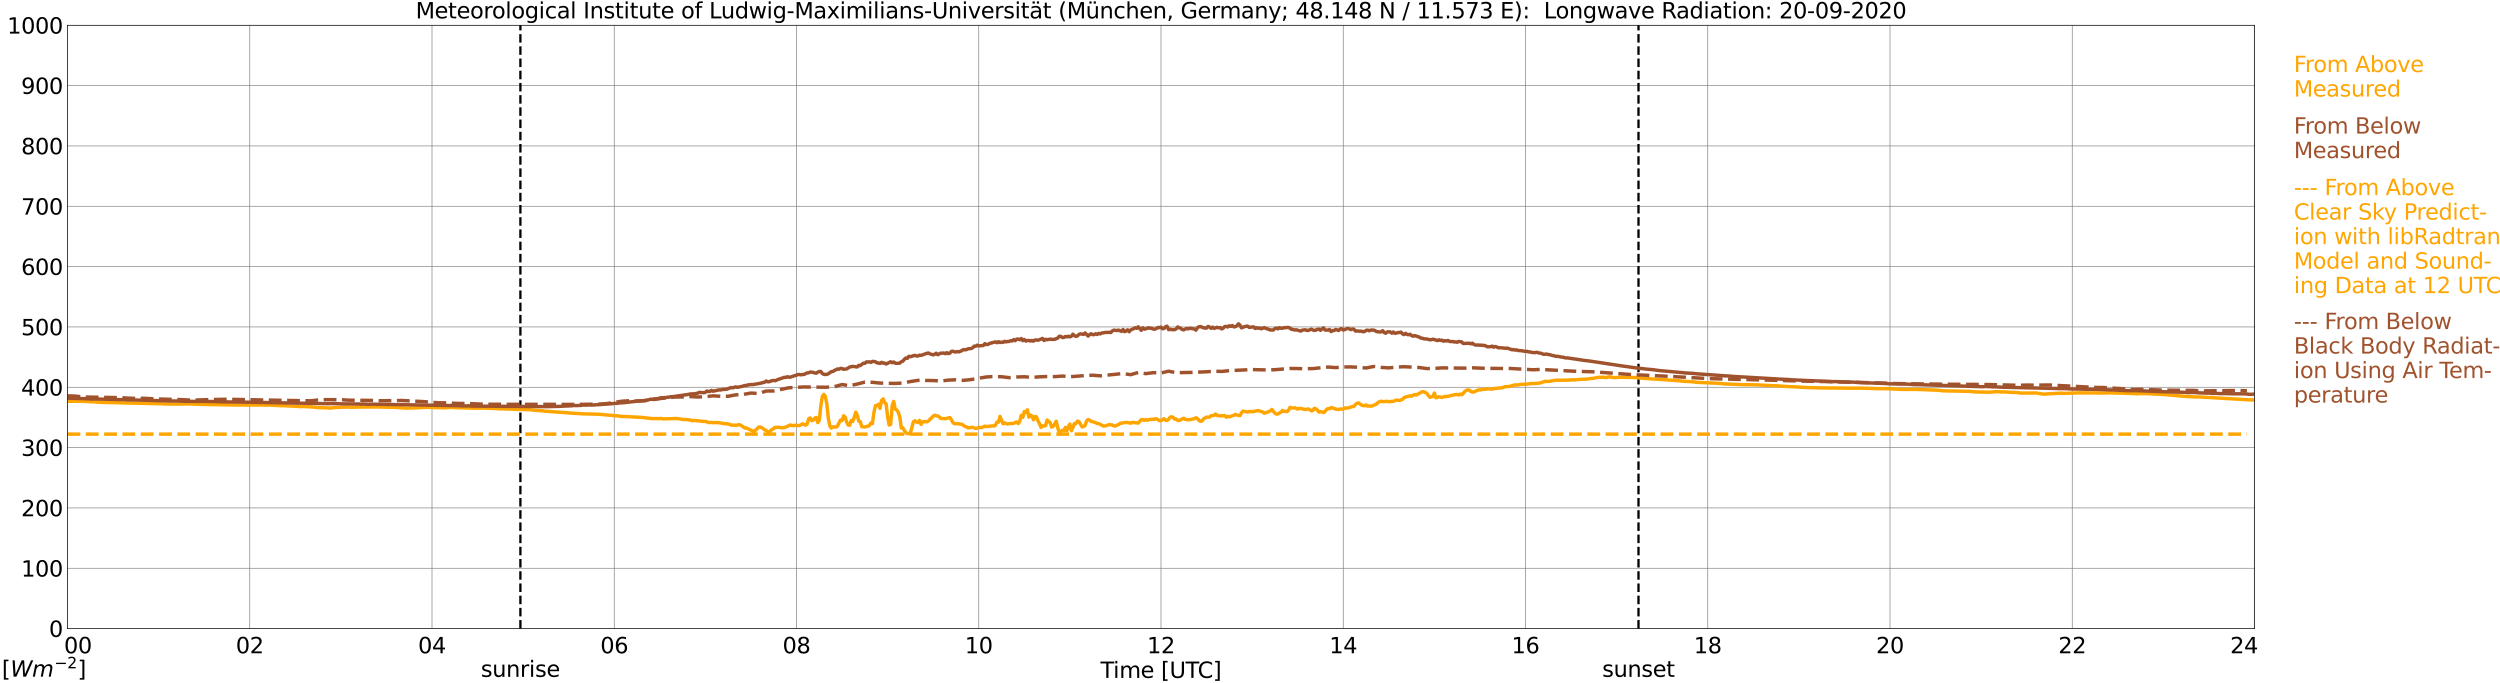 <?xml version="1.0" encoding="utf-8" standalone="no"?>
<!DOCTYPE svg PUBLIC "-//W3C//DTD SVG 1.1//EN"
  "http://www.w3.org/Graphics/SVG/1.1/DTD/svg11.dtd">
<svg xmlns:xlink="http://www.w3.org/1999/xlink" width="1085.4pt" height="296.64pt" viewBox="0 0 1085.4 296.64" xmlns="http://www.w3.org/2000/svg" version="1.1">
 <defs>
  <style type="text/css">*{stroke-linejoin: round; stroke-linecap: butt}</style>
 </defs>
 <g id="figure_1">
  <g id="patch_1">
   <path d="M 0 296.64 
L 1085.4 296.64 
L 1085.4 0 
L 0 0 
z
" style="fill: #ffffff"/>
  </g>
  <g id="axes_1">
   <g id="patch_2">
    <path d="M 29.306 272.909 
L 978.814 272.909 
L 978.814 10.976 
L 29.306 10.976 
z
" style="fill: #ffffff"/>
   </g>
   <g id="patch_3">
    <path d="M 978.814 272.909 
L 978.814 272.909 
L 978.814 10.976 
L 978.814 10.976 
z
" clip-path="url(#p9ac08c0a34)" style="fill: #d3d3d3; opacity: 0.25; stroke: #d3d3d3; stroke-linejoin: miter"/>
   </g>
   <g id="matplotlib.axis_1">
    <g id="xtick_1">
     <g id="line2d_1">
      <path d="M 29.306 272.909 
L 29.306 10.976 
" clip-path="url(#p9ac08c0a34)" style="fill: none; stroke: #808080; stroke-width: 0.3; stroke-linecap: square"/>
     </g>
     <g id="line2d_2"/>
     <g id="text_1">
      <!--    00 -->
      <g transform="translate(18.733 283.627) scale(0.095 -0.095)">
       <defs>
        <path id="DejaVuSans-20" transform="scale(0.016)"/>
        <path id="DejaVuSans-30" d="M 2034 4250 
Q 1547 4250 1301 3770 
Q 1056 3291 1056 2328 
Q 1056 1369 1301 889 
Q 1547 409 2034 409 
Q 2525 409 2770 889 
Q 3016 1369 3016 2328 
Q 3016 3291 2770 3770 
Q 2525 4250 2034 4250 
z
M 2034 4750 
Q 2819 4750 3233 4129 
Q 3647 3509 3647 2328 
Q 3647 1150 3233 529 
Q 2819 -91 2034 -91 
Q 1250 -91 836 529 
Q 422 1150 422 2328 
Q 422 3509 836 4129 
Q 1250 4750 2034 4750 
z
" transform="scale(0.016)"/>
       </defs>
       <use xlink:href="#DejaVuSans-20"/>
       <use xlink:href="#DejaVuSans-20" transform="translate(31.787 0)"/>
       <use xlink:href="#DejaVuSans-20" transform="translate(63.574 0)"/>
       <use xlink:href="#DejaVuSans-30" transform="translate(95.361 0)"/>
       <use xlink:href="#DejaVuSans-30" transform="translate(158.984 0)"/>
      </g>
     </g>
    </g>
    <g id="xtick_2">
     <g id="line2d_3">
      <path d="M 108.431 272.909 
L 108.431 10.976 
" clip-path="url(#p9ac08c0a34)" style="fill: none; stroke: #808080; stroke-width: 0.3; stroke-linecap: square"/>
     </g>
     <g id="line2d_4"/>
     <g id="text_2">
      <!-- 02 -->
      <g transform="translate(102.387 283.627) scale(0.095 -0.095)">
       <defs>
        <path id="DejaVuSans-32" d="M 1228 531 
L 3431 531 
L 3431 0 
L 469 0 
L 469 531 
Q 828 903 1448 1529 
Q 2069 2156 2228 2338 
Q 2531 2678 2651 2914 
Q 2772 3150 2772 3378 
Q 2772 3750 2511 3984 
Q 2250 4219 1831 4219 
Q 1534 4219 1204 4116 
Q 875 4013 500 3803 
L 500 4441 
Q 881 4594 1212 4672 
Q 1544 4750 1819 4750 
Q 2544 4750 2975 4387 
Q 3406 4025 3406 3419 
Q 3406 3131 3298 2873 
Q 3191 2616 2906 2266 
Q 2828 2175 2409 1742 
Q 1991 1309 1228 531 
z
" transform="scale(0.016)"/>
       </defs>
       <use xlink:href="#DejaVuSans-30"/>
       <use xlink:href="#DejaVuSans-32" transform="translate(63.623 0)"/>
      </g>
     </g>
    </g>
    <g id="xtick_3">
     <g id="line2d_5">
      <path d="M 187.557 272.909 
L 187.557 10.976 
" clip-path="url(#p9ac08c0a34)" style="fill: none; stroke: #808080; stroke-width: 0.3; stroke-linecap: square"/>
     </g>
     <g id="line2d_6"/>
     <g id="text_3">
      <!-- 04 -->
      <g transform="translate(181.513 283.627) scale(0.095 -0.095)">
       <defs>
        <path id="DejaVuSans-34" d="M 2419 4116 
L 825 1625 
L 2419 1625 
L 2419 4116 
z
M 2253 4666 
L 3047 4666 
L 3047 1625 
L 3713 1625 
L 3713 1100 
L 3047 1100 
L 3047 0 
L 2419 0 
L 2419 1100 
L 313 1100 
L 313 1709 
L 2253 4666 
z
" transform="scale(0.016)"/>
       </defs>
       <use xlink:href="#DejaVuSans-30"/>
       <use xlink:href="#DejaVuSans-34" transform="translate(63.623 0)"/>
      </g>
     </g>
    </g>
    <g id="xtick_4">
     <g id="line2d_7">
      <path d="M 266.683 272.909 
L 266.683 10.976 
" clip-path="url(#p9ac08c0a34)" style="fill: none; stroke: #808080; stroke-width: 0.3; stroke-linecap: square"/>
     </g>
     <g id="line2d_8"/>
     <g id="text_4">
      <!-- 06 -->
      <g transform="translate(260.638 283.627) scale(0.095 -0.095)">
       <defs>
        <path id="DejaVuSans-36" d="M 2113 2584 
Q 1688 2584 1439 2293 
Q 1191 2003 1191 1497 
Q 1191 994 1439 701 
Q 1688 409 2113 409 
Q 2538 409 2786 701 
Q 3034 994 3034 1497 
Q 3034 2003 2786 2293 
Q 2538 2584 2113 2584 
z
M 3366 4563 
L 3366 3988 
Q 3128 4100 2886 4159 
Q 2644 4219 2406 4219 
Q 1781 4219 1451 3797 
Q 1122 3375 1075 2522 
Q 1259 2794 1537 2939 
Q 1816 3084 2150 3084 
Q 2853 3084 3261 2657 
Q 3669 2231 3669 1497 
Q 3669 778 3244 343 
Q 2819 -91 2113 -91 
Q 1303 -91 875 529 
Q 447 1150 447 2328 
Q 447 3434 972 4092 
Q 1497 4750 2381 4750 
Q 2619 4750 2861 4703 
Q 3103 4656 3366 4563 
z
" transform="scale(0.016)"/>
       </defs>
       <use xlink:href="#DejaVuSans-30"/>
       <use xlink:href="#DejaVuSans-36" transform="translate(63.623 0)"/>
      </g>
     </g>
    </g>
    <g id="xtick_5">
     <g id="line2d_9">
      <path d="M 345.808 272.909 
L 345.808 10.976 
" clip-path="url(#p9ac08c0a34)" style="fill: none; stroke: #808080; stroke-width: 0.3; stroke-linecap: square"/>
     </g>
     <g id="line2d_10"/>
     <g id="text_5">
      <!-- 08 -->
      <g transform="translate(339.764 283.627) scale(0.095 -0.095)">
       <defs>
        <path id="DejaVuSans-38" d="M 2034 2216 
Q 1584 2216 1326 1975 
Q 1069 1734 1069 1313 
Q 1069 891 1326 650 
Q 1584 409 2034 409 
Q 2484 409 2743 651 
Q 3003 894 3003 1313 
Q 3003 1734 2745 1975 
Q 2488 2216 2034 2216 
z
M 1403 2484 
Q 997 2584 770 2862 
Q 544 3141 544 3541 
Q 544 4100 942 4425 
Q 1341 4750 2034 4750 
Q 2731 4750 3128 4425 
Q 3525 4100 3525 3541 
Q 3525 3141 3298 2862 
Q 3072 2584 2669 2484 
Q 3125 2378 3379 2068 
Q 3634 1759 3634 1313 
Q 3634 634 3220 271 
Q 2806 -91 2034 -91 
Q 1263 -91 848 271 
Q 434 634 434 1313 
Q 434 1759 690 2068 
Q 947 2378 1403 2484 
z
M 1172 3481 
Q 1172 3119 1398 2916 
Q 1625 2713 2034 2713 
Q 2441 2713 2670 2916 
Q 2900 3119 2900 3481 
Q 2900 3844 2670 4047 
Q 2441 4250 2034 4250 
Q 1625 4250 1398 4047 
Q 1172 3844 1172 3481 
z
" transform="scale(0.016)"/>
       </defs>
       <use xlink:href="#DejaVuSans-30"/>
       <use xlink:href="#DejaVuSans-38" transform="translate(63.623 0)"/>
      </g>
     </g>
    </g>
    <g id="xtick_6">
     <g id="line2d_11">
      <path d="M 424.934 272.909 
L 424.934 10.976 
" clip-path="url(#p9ac08c0a34)" style="fill: none; stroke: #808080; stroke-width: 0.3; stroke-linecap: square"/>
     </g>
     <g id="line2d_12"/>
     <g id="text_6">
      <!-- 10 -->
      <g transform="translate(418.89 283.627) scale(0.095 -0.095)">
       <defs>
        <path id="DejaVuSans-31" d="M 794 531 
L 1825 531 
L 1825 4091 
L 703 3866 
L 703 4441 
L 1819 4666 
L 2450 4666 
L 2450 531 
L 3481 531 
L 3481 0 
L 794 0 
L 794 531 
z
" transform="scale(0.016)"/>
       </defs>
       <use xlink:href="#DejaVuSans-31"/>
       <use xlink:href="#DejaVuSans-30" transform="translate(63.623 0)"/>
      </g>
     </g>
    </g>
    <g id="xtick_7">
     <g id="line2d_13">
      <path d="M 504.06 272.909 
L 504.06 10.976 
" clip-path="url(#p9ac08c0a34)" style="fill: none; stroke: #808080; stroke-width: 0.3; stroke-linecap: square"/>
     </g>
     <g id="line2d_14"/>
     <g id="text_7">
      <!-- 12 -->
      <g transform="translate(498.015 283.627) scale(0.095 -0.095)">
       <use xlink:href="#DejaVuSans-31"/>
       <use xlink:href="#DejaVuSans-32" transform="translate(63.623 0)"/>
      </g>
     </g>
    </g>
    <g id="xtick_8">
     <g id="line2d_15">
      <path d="M 583.185 272.909 
L 583.185 10.976 
" clip-path="url(#p9ac08c0a34)" style="fill: none; stroke: #808080; stroke-width: 0.3; stroke-linecap: square"/>
     </g>
     <g id="line2d_16"/>
     <g id="text_8">
      <!-- 14 -->
      <g transform="translate(577.141 283.627) scale(0.095 -0.095)">
       <use xlink:href="#DejaVuSans-31"/>
       <use xlink:href="#DejaVuSans-34" transform="translate(63.623 0)"/>
      </g>
     </g>
    </g>
    <g id="xtick_9">
     <g id="line2d_17">
      <path d="M 662.311 272.909 
L 662.311 10.976 
" clip-path="url(#p9ac08c0a34)" style="fill: none; stroke: #808080; stroke-width: 0.3; stroke-linecap: square"/>
     </g>
     <g id="line2d_18"/>
     <g id="text_9">
      <!-- 16 -->
      <g transform="translate(656.267 283.627) scale(0.095 -0.095)">
       <use xlink:href="#DejaVuSans-31"/>
       <use xlink:href="#DejaVuSans-36" transform="translate(63.623 0)"/>
      </g>
     </g>
    </g>
    <g id="xtick_10">
     <g id="line2d_19">
      <path d="M 741.437 272.909 
L 741.437 10.976 
" clip-path="url(#p9ac08c0a34)" style="fill: none; stroke: #808080; stroke-width: 0.3; stroke-linecap: square"/>
     </g>
     <g id="line2d_20"/>
     <g id="text_10">
      <!-- 18 -->
      <g transform="translate(735.392 283.627) scale(0.095 -0.095)">
       <use xlink:href="#DejaVuSans-31"/>
       <use xlink:href="#DejaVuSans-38" transform="translate(63.623 0)"/>
      </g>
     </g>
    </g>
    <g id="xtick_11">
     <g id="line2d_21">
      <path d="M 820.562 272.909 
L 820.562 10.976 
" clip-path="url(#p9ac08c0a34)" style="fill: none; stroke: #808080; stroke-width: 0.3; stroke-linecap: square"/>
     </g>
     <g id="line2d_22"/>
     <g id="text_11">
      <!-- 20 -->
      <g transform="translate(814.518 283.627) scale(0.095 -0.095)">
       <use xlink:href="#DejaVuSans-32"/>
       <use xlink:href="#DejaVuSans-30" transform="translate(63.623 0)"/>
      </g>
     </g>
    </g>
    <g id="xtick_12">
     <g id="line2d_23">
      <path d="M 899.688 272.909 
L 899.688 10.976 
" clip-path="url(#p9ac08c0a34)" style="fill: none; stroke: #808080; stroke-width: 0.3; stroke-linecap: square"/>
     </g>
     <g id="line2d_24"/>
     <g id="text_12">
      <!-- 22 -->
      <g transform="translate(893.644 283.627) scale(0.095 -0.095)">
       <use xlink:href="#DejaVuSans-32"/>
       <use xlink:href="#DejaVuSans-32" transform="translate(63.623 0)"/>
      </g>
     </g>
    </g>
    <g id="xtick_13">
     <g id="line2d_25">
      <path d="M 978.814 272.909 
L 978.814 10.976 
" clip-path="url(#p9ac08c0a34)" style="fill: none; stroke: #808080; stroke-width: 0.3; stroke-linecap: square"/>
     </g>
     <g id="line2d_26"/>
     <g id="text_13">
      <!-- 24    -->
      <g transform="translate(968.241 283.627) scale(0.095 -0.095)">
       <use xlink:href="#DejaVuSans-32"/>
       <use xlink:href="#DejaVuSans-34" transform="translate(63.623 0)"/>
       <use xlink:href="#DejaVuSans-20" transform="translate(127.246 0)"/>
       <use xlink:href="#DejaVuSans-20" transform="translate(159.033 0)"/>
       <use xlink:href="#DejaVuSans-20" transform="translate(190.82 0)"/>
      </g>
     </g>
    </g>
    <g id="text_14">
     <!-- Time [UTC] -->
     <g transform="translate(477.806 294.322) scale(0.095 -0.095)">
      <defs>
       <path id="DejaVuSans-54" d="M -19 4666 
L 3928 4666 
L 3928 4134 
L 2272 4134 
L 2272 0 
L 1638 0 
L 1638 4134 
L -19 4134 
L -19 4666 
z
" transform="scale(0.016)"/>
       <path id="DejaVuSans-69" d="M 603 3500 
L 1178 3500 
L 1178 0 
L 603 0 
L 603 3500 
z
M 603 4863 
L 1178 4863 
L 1178 4134 
L 603 4134 
L 603 4863 
z
" transform="scale(0.016)"/>
       <path id="DejaVuSans-6d" d="M 3328 2828 
Q 3544 3216 3844 3400 
Q 4144 3584 4550 3584 
Q 5097 3584 5394 3201 
Q 5691 2819 5691 2113 
L 5691 0 
L 5113 0 
L 5113 2094 
Q 5113 2597 4934 2840 
Q 4756 3084 4391 3084 
Q 3944 3084 3684 2787 
Q 3425 2491 3425 1978 
L 3425 0 
L 2847 0 
L 2847 2094 
Q 2847 2600 2669 2842 
Q 2491 3084 2119 3084 
Q 1678 3084 1418 2786 
Q 1159 2488 1159 1978 
L 1159 0 
L 581 0 
L 581 3500 
L 1159 3500 
L 1159 2956 
Q 1356 3278 1631 3431 
Q 1906 3584 2284 3584 
Q 2666 3584 2933 3390 
Q 3200 3197 3328 2828 
z
" transform="scale(0.016)"/>
       <path id="DejaVuSans-65" d="M 3597 1894 
L 3597 1613 
L 953 1613 
Q 991 1019 1311 708 
Q 1631 397 2203 397 
Q 2534 397 2845 478 
Q 3156 559 3463 722 
L 3463 178 
Q 3153 47 2828 -22 
Q 2503 -91 2169 -91 
Q 1331 -91 842 396 
Q 353 884 353 1716 
Q 353 2575 817 3079 
Q 1281 3584 2069 3584 
Q 2775 3584 3186 3129 
Q 3597 2675 3597 1894 
z
M 3022 2063 
Q 3016 2534 2758 2815 
Q 2500 3097 2075 3097 
Q 1594 3097 1305 2825 
Q 1016 2553 972 2059 
L 3022 2063 
z
" transform="scale(0.016)"/>
       <path id="DejaVuSans-5b" d="M 550 4863 
L 1875 4863 
L 1875 4416 
L 1125 4416 
L 1125 -397 
L 1875 -397 
L 1875 -844 
L 550 -844 
L 550 4863 
z
" transform="scale(0.016)"/>
       <path id="DejaVuSans-55" d="M 556 4666 
L 1191 4666 
L 1191 1831 
Q 1191 1081 1462 751 
Q 1734 422 2344 422 
Q 2950 422 3222 751 
Q 3494 1081 3494 1831 
L 3494 4666 
L 4128 4666 
L 4128 1753 
Q 4128 841 3676 375 
Q 3225 -91 2344 -91 
Q 1459 -91 1007 375 
Q 556 841 556 1753 
L 556 4666 
z
" transform="scale(0.016)"/>
       <path id="DejaVuSans-43" d="M 4122 4306 
L 4122 3641 
Q 3803 3938 3442 4084 
Q 3081 4231 2675 4231 
Q 1875 4231 1450 3742 
Q 1025 3253 1025 2328 
Q 1025 1406 1450 917 
Q 1875 428 2675 428 
Q 3081 428 3442 575 
Q 3803 722 4122 1019 
L 4122 359 
Q 3791 134 3420 21 
Q 3050 -91 2638 -91 
Q 1578 -91 968 557 
Q 359 1206 359 2328 
Q 359 3453 968 4101 
Q 1578 4750 2638 4750 
Q 3056 4750 3426 4639 
Q 3797 4528 4122 4306 
z
" transform="scale(0.016)"/>
       <path id="DejaVuSans-5d" d="M 1947 4863 
L 1947 -844 
L 622 -844 
L 622 -397 
L 1369 -397 
L 1369 4416 
L 622 4416 
L 622 4863 
L 1947 4863 
z
" transform="scale(0.016)"/>
      </defs>
      <use xlink:href="#DejaVuSans-54"/>
      <use xlink:href="#DejaVuSans-69" transform="translate(57.959 0)"/>
      <use xlink:href="#DejaVuSans-6d" transform="translate(85.742 0)"/>
      <use xlink:href="#DejaVuSans-65" transform="translate(183.154 0)"/>
      <use xlink:href="#DejaVuSans-20" transform="translate(244.678 0)"/>
      <use xlink:href="#DejaVuSans-5b" transform="translate(276.465 0)"/>
      <use xlink:href="#DejaVuSans-55" transform="translate(315.479 0)"/>
      <use xlink:href="#DejaVuSans-54" transform="translate(388.672 0)"/>
      <use xlink:href="#DejaVuSans-43" transform="translate(443.881 0)"/>
      <use xlink:href="#DejaVuSans-5d" transform="translate(513.705 0)"/>
     </g>
    </g>
   </g>
   <g id="matplotlib.axis_2">
    <g id="ytick_1">
     <g id="line2d_27">
      <path d="M 29.306 272.909 
L 978.814 272.909 
" clip-path="url(#p9ac08c0a34)" style="fill: none; stroke: #808080; stroke-width: 0.3; stroke-linecap: square"/>
     </g>
     <g id="line2d_28"/>
     <g id="text_15">
      <!-- 0 -->
      <g transform="translate(21.261 276.518) scale(0.095 -0.095)">
       <use xlink:href="#DejaVuSans-30"/>
      </g>
     </g>
    </g>
    <g id="ytick_2">
     <g id="line2d_29">
      <path d="M 29.306 246.715 
L 978.814 246.715 
" clip-path="url(#p9ac08c0a34)" style="fill: none; stroke: #808080; stroke-width: 0.3; stroke-linecap: square"/>
     </g>
     <g id="line2d_30"/>
     <g id="text_16">
      <!-- 100 -->
      <g transform="translate(9.173 250.325) scale(0.095 -0.095)">
       <use xlink:href="#DejaVuSans-31"/>
       <use xlink:href="#DejaVuSans-30" transform="translate(63.623 0)"/>
       <use xlink:href="#DejaVuSans-30" transform="translate(127.246 0)"/>
      </g>
     </g>
    </g>
    <g id="ytick_3">
     <g id="line2d_31">
      <path d="M 29.306 220.522 
L 978.814 220.522 
" clip-path="url(#p9ac08c0a34)" style="fill: none; stroke: #808080; stroke-width: 0.3; stroke-linecap: square"/>
     </g>
     <g id="line2d_32"/>
     <g id="text_17">
      <!-- 200 -->
      <g transform="translate(9.173 224.131) scale(0.095 -0.095)">
       <use xlink:href="#DejaVuSans-32"/>
       <use xlink:href="#DejaVuSans-30" transform="translate(63.623 0)"/>
       <use xlink:href="#DejaVuSans-30" transform="translate(127.246 0)"/>
      </g>
     </g>
    </g>
    <g id="ytick_4">
     <g id="line2d_33">
      <path d="M 29.306 194.329 
L 978.814 194.329 
" clip-path="url(#p9ac08c0a34)" style="fill: none; stroke: #808080; stroke-width: 0.3; stroke-linecap: square"/>
     </g>
     <g id="line2d_34"/>
     <g id="text_18">
      <!-- 300 -->
      <g transform="translate(9.173 197.938) scale(0.095 -0.095)">
       <defs>
        <path id="DejaVuSans-33" d="M 2597 2516 
Q 3050 2419 3304 2112 
Q 3559 1806 3559 1356 
Q 3559 666 3084 287 
Q 2609 -91 1734 -91 
Q 1441 -91 1130 -33 
Q 819 25 488 141 
L 488 750 
Q 750 597 1062 519 
Q 1375 441 1716 441 
Q 2309 441 2620 675 
Q 2931 909 2931 1356 
Q 2931 1769 2642 2001 
Q 2353 2234 1838 2234 
L 1294 2234 
L 1294 2753 
L 1863 2753 
Q 2328 2753 2575 2939 
Q 2822 3125 2822 3475 
Q 2822 3834 2567 4026 
Q 2313 4219 1838 4219 
Q 1578 4219 1281 4162 
Q 984 4106 628 3988 
L 628 4550 
Q 988 4650 1302 4700 
Q 1616 4750 1894 4750 
Q 2613 4750 3031 4423 
Q 3450 4097 3450 3541 
Q 3450 3153 3228 2886 
Q 3006 2619 2597 2516 
z
" transform="scale(0.016)"/>
       </defs>
       <use xlink:href="#DejaVuSans-33"/>
       <use xlink:href="#DejaVuSans-30" transform="translate(63.623 0)"/>
       <use xlink:href="#DejaVuSans-30" transform="translate(127.246 0)"/>
      </g>
     </g>
    </g>
    <g id="ytick_5">
     <g id="line2d_35">
      <path d="M 29.306 168.136 
L 978.814 168.136 
" clip-path="url(#p9ac08c0a34)" style="fill: none; stroke: #808080; stroke-width: 0.3; stroke-linecap: square"/>
     </g>
     <g id="line2d_36"/>
     <g id="text_19">
      <!-- 400 -->
      <g transform="translate(9.173 171.745) scale(0.095 -0.095)">
       <use xlink:href="#DejaVuSans-34"/>
       <use xlink:href="#DejaVuSans-30" transform="translate(63.623 0)"/>
       <use xlink:href="#DejaVuSans-30" transform="translate(127.246 0)"/>
      </g>
     </g>
    </g>
    <g id="ytick_6">
     <g id="line2d_37">
      <path d="M 29.306 141.942 
L 978.814 141.942 
" clip-path="url(#p9ac08c0a34)" style="fill: none; stroke: #808080; stroke-width: 0.3; stroke-linecap: square"/>
     </g>
     <g id="line2d_38"/>
     <g id="text_20">
      <!-- 500 -->
      <g transform="translate(9.173 145.551) scale(0.095 -0.095)">
       <defs>
        <path id="DejaVuSans-35" d="M 691 4666 
L 3169 4666 
L 3169 4134 
L 1269 4134 
L 1269 2991 
Q 1406 3038 1543 3061 
Q 1681 3084 1819 3084 
Q 2600 3084 3056 2656 
Q 3513 2228 3513 1497 
Q 3513 744 3044 326 
Q 2575 -91 1722 -91 
Q 1428 -91 1123 -41 
Q 819 9 494 109 
L 494 744 
Q 775 591 1075 516 
Q 1375 441 1709 441 
Q 2250 441 2565 725 
Q 2881 1009 2881 1497 
Q 2881 1984 2565 2268 
Q 2250 2553 1709 2553 
Q 1456 2553 1204 2497 
Q 953 2441 691 2322 
L 691 4666 
z
" transform="scale(0.016)"/>
       </defs>
       <use xlink:href="#DejaVuSans-35"/>
       <use xlink:href="#DejaVuSans-30" transform="translate(63.623 0)"/>
       <use xlink:href="#DejaVuSans-30" transform="translate(127.246 0)"/>
      </g>
     </g>
    </g>
    <g id="ytick_7">
     <g id="line2d_39">
      <path d="M 29.306 115.749 
L 978.814 115.749 
" clip-path="url(#p9ac08c0a34)" style="fill: none; stroke: #808080; stroke-width: 0.3; stroke-linecap: square"/>
     </g>
     <g id="line2d_40"/>
     <g id="text_21">
      <!-- 600 -->
      <g transform="translate(9.173 119.358) scale(0.095 -0.095)">
       <use xlink:href="#DejaVuSans-36"/>
       <use xlink:href="#DejaVuSans-30" transform="translate(63.623 0)"/>
       <use xlink:href="#DejaVuSans-30" transform="translate(127.246 0)"/>
      </g>
     </g>
    </g>
    <g id="ytick_8">
     <g id="line2d_41">
      <path d="M 29.306 89.556 
L 978.814 89.556 
" clip-path="url(#p9ac08c0a34)" style="fill: none; stroke: #808080; stroke-width: 0.3; stroke-linecap: square"/>
     </g>
     <g id="line2d_42"/>
     <g id="text_22">
      <!-- 700 -->
      <g transform="translate(9.173 93.165) scale(0.095 -0.095)">
       <defs>
        <path id="DejaVuSans-37" d="M 525 4666 
L 3525 4666 
L 3525 4397 
L 1831 0 
L 1172 0 
L 2766 4134 
L 525 4134 
L 525 4666 
z
" transform="scale(0.016)"/>
       </defs>
       <use xlink:href="#DejaVuSans-37"/>
       <use xlink:href="#DejaVuSans-30" transform="translate(63.623 0)"/>
       <use xlink:href="#DejaVuSans-30" transform="translate(127.246 0)"/>
      </g>
     </g>
    </g>
    <g id="ytick_9">
     <g id="line2d_43">
      <path d="M 29.306 63.362 
L 978.814 63.362 
" clip-path="url(#p9ac08c0a34)" style="fill: none; stroke: #808080; stroke-width: 0.3; stroke-linecap: square"/>
     </g>
     <g id="line2d_44"/>
     <g id="text_23">
      <!-- 800 -->
      <g transform="translate(9.173 66.972) scale(0.095 -0.095)">
       <use xlink:href="#DejaVuSans-38"/>
       <use xlink:href="#DejaVuSans-30" transform="translate(63.623 0)"/>
       <use xlink:href="#DejaVuSans-30" transform="translate(127.246 0)"/>
      </g>
     </g>
    </g>
    <g id="ytick_10">
     <g id="line2d_45">
      <path d="M 29.306 37.169 
L 978.814 37.169 
" clip-path="url(#p9ac08c0a34)" style="fill: none; stroke: #808080; stroke-width: 0.3; stroke-linecap: square"/>
     </g>
     <g id="line2d_46"/>
     <g id="text_24">
      <!-- 900 -->
      <g transform="translate(9.173 40.778) scale(0.095 -0.095)">
       <defs>
        <path id="DejaVuSans-39" d="M 703 97 
L 703 672 
Q 941 559 1184 500 
Q 1428 441 1663 441 
Q 2288 441 2617 861 
Q 2947 1281 2994 2138 
Q 2813 1869 2534 1725 
Q 2256 1581 1919 1581 
Q 1219 1581 811 2004 
Q 403 2428 403 3163 
Q 403 3881 828 4315 
Q 1253 4750 1959 4750 
Q 2769 4750 3195 4129 
Q 3622 3509 3622 2328 
Q 3622 1225 3098 567 
Q 2575 -91 1691 -91 
Q 1453 -91 1209 -44 
Q 966 3 703 97 
z
M 1959 2075 
Q 2384 2075 2632 2365 
Q 2881 2656 2881 3163 
Q 2881 3666 2632 3958 
Q 2384 4250 1959 4250 
Q 1534 4250 1286 3958 
Q 1038 3666 1038 3163 
Q 1038 2656 1286 2365 
Q 1534 2075 1959 2075 
z
" transform="scale(0.016)"/>
       </defs>
       <use xlink:href="#DejaVuSans-39"/>
       <use xlink:href="#DejaVuSans-30" transform="translate(63.623 0)"/>
       <use xlink:href="#DejaVuSans-30" transform="translate(127.246 0)"/>
      </g>
     </g>
    </g>
    <g id="ytick_11">
     <g id="line2d_47">
      <path d="M 29.306 10.976 
L 978.814 10.976 
" clip-path="url(#p9ac08c0a34)" style="fill: none; stroke: #808080; stroke-width: 0.3; stroke-linecap: square"/>
     </g>
     <g id="line2d_48"/>
     <g id="text_25">
      <!-- 1000 -->
      <g transform="translate(3.128 14.585) scale(0.095 -0.095)">
       <use xlink:href="#DejaVuSans-31"/>
       <use xlink:href="#DejaVuSans-30" transform="translate(63.623 0)"/>
       <use xlink:href="#DejaVuSans-30" transform="translate(127.246 0)"/>
       <use xlink:href="#DejaVuSans-30" transform="translate(190.869 0)"/>
      </g>
     </g>
    </g>
   </g>
   <g id="line2d_49">
    <path d="M 225.933 272.909 
L 225.933 10.976 
" clip-path="url(#p9ac08c0a34)" style="fill: none; stroke-dasharray: 3.7,1.6; stroke-dashoffset: 0; stroke: #000000"/>
   </g>
   <g id="line2d_50">
    <path d="M 711.369 272.909 
L 711.369 10.976 
" clip-path="url(#p9ac08c0a34)" style="fill: none; stroke-dasharray: 3.7,1.6; stroke-dashoffset: 0; stroke: #000000"/>
   </g>
   <g id="line2d_51">
    <path d="M 29.306 174.212 
L 34.581 174.22 
L 36.559 174.228 
L 39.856 174.461 
L 40.515 174.414 
L 42.493 174.616 
L 44.472 174.705 
L 51.065 174.844 
L 52.384 174.901 
L 70.187 175.297 
L 71.506 175.402 
L 78.1 175.451 
L 80.078 175.391 
L 82.056 175.37 
L 87.991 175.577 
L 95.244 175.703 
L 102.497 175.847 
L 113.047 175.847 
L 116.344 175.899 
L 117.663 175.904 
L 120.3 176.028 
L 122.278 176.161 
L 122.938 176.101 
L 126.894 176.334 
L 128.213 176.35 
L 130.191 176.544 
L 131.51 176.496 
L 132.829 176.531 
L 135.466 176.677 
L 138.104 176.968 
L 142.719 177.096 
L 143.379 177.206 
L 144.038 177.078 
L 145.357 176.95 
L 147.994 176.808 
L 149.972 176.756 
L 150.632 176.703 
L 152.61 176.813 
L 155.247 176.724 
L 164.479 176.711 
L 165.798 176.751 
L 171.732 176.853 
L 173.051 176.957 
L 174.37 177.073 
L 177.007 177.188 
L 179.645 177.099 
L 180.963 177.083 
L 182.282 176.976 
L 183.601 176.905 
L 185.579 176.808 
L 188.216 176.923 
L 193.492 177.07 
L 194.81 176.926 
L 196.788 176.889 
L 197.448 177.023 
L 200.085 177.044 
L 206.02 177.251 
L 209.976 177.164 
L 212.614 177.282 
L 215.91 177.39 
L 216.57 177.484 
L 218.548 177.502 
L 225.142 177.748 
L 229.757 177.872 
L 235.033 178.361 
L 235.692 178.359 
L 236.351 178.492 
L 237.67 178.576 
L 246.242 179.215 
L 248.88 179.438 
L 250.858 179.509 
L 252.836 179.679 
L 255.473 179.731 
L 260.089 179.847 
L 266.683 180.462 
L 268.661 180.59 
L 269.32 180.803 
L 271.958 180.852 
L 278.552 181.214 
L 283.167 181.732 
L 285.805 181.74 
L 286.464 181.761 
L 287.124 181.659 
L 287.783 181.874 
L 291.739 181.777 
L 293.058 181.68 
L 294.377 181.767 
L 297.014 182.191 
L 297.674 182.104 
L 299.652 182.361 
L 300.311 182.615 
L 301.63 182.552 
L 302.949 182.675 
L 304.927 182.935 
L 306.246 182.974 
L 306.905 183.129 
L 307.564 183.474 
L 308.883 183.388 
L 309.543 183.506 
L 311.521 183.456 
L 312.839 183.629 
L 314.158 183.904 
L 316.136 184.038 
L 316.796 184.231 
L 317.455 184.569 
L 320.093 184.611 
L 320.752 184.357 
L 321.411 184.493 
L 322.73 185.358 
L 323.39 185.853 
L 324.049 185.824 
L 326.686 187.065 
L 327.346 187.602 
L 328.005 186.769 
L 328.665 186.233 
L 329.324 185.452 
L 329.983 185.4 
L 330.643 185.648 
L 331.302 186.023 
L 331.961 186.636 
L 332.621 186.84 
L 333.94 187.967 
L 334.599 186.885 
L 335.918 186.036 
L 336.577 185.525 
L 338.555 185.549 
L 339.215 185.732 
L 340.533 185.648 
L 341.852 185.114 
L 342.512 184.745 
L 343.171 184.512 
L 343.83 184.75 
L 344.49 184.805 
L 345.149 184.65 
L 345.808 184.64 
L 347.127 184.802 
L 348.446 183.996 
L 349.765 184.574 
L 350.424 184.14 
L 351.083 181.853 
L 351.743 181.426 
L 352.402 182.641 
L 353.062 182.429 
L 353.721 181.507 
L 354.38 181.261 
L 355.04 183.493 
L 355.699 182.539 
L 356.359 176.227 
L 357.018 172.143 
L 357.677 171.205 
L 358.337 172.099 
L 358.996 175.624 
L 359.655 181.801 
L 360.315 184.986 
L 360.974 185.871 
L 361.634 185.324 
L 362.952 185.418 
L 363.612 185.054 
L 364.271 183.529 
L 364.93 182.345 
L 365.59 182.584 
L 366.249 180.538 
L 366.909 181.041 
L 367.568 183.197 
L 368.227 184.556 
L 368.887 184.614 
L 369.546 182.555 
L 370.206 183.003 
L 370.865 181.237 
L 371.524 178.943 
L 372.184 180.247 
L 372.843 182.854 
L 373.502 183.087 
L 374.162 185.256 
L 375.481 185.386 
L 377.459 184.797 
L 378.118 183.608 
L 378.777 183.907 
L 379.437 179.024 
L 380.096 176.109 
L 380.756 176.07 
L 381.415 175.488 
L 382.074 177.295 
L 382.734 173.898 
L 383.393 173.188 
L 384.053 174.749 
L 384.712 175.292 
L 385.371 180.978 
L 386.031 184.527 
L 386.69 184.278 
L 387.349 176.049 
L 388.009 174.294 
L 388.668 177.628 
L 389.328 177.982 
L 389.987 178.972 
L 390.646 180.873 
L 391.306 185.821 
L 391.965 185.709 
L 392.624 186.921 
L 393.284 187.872 
L 393.943 188.265 
L 394.603 188.255 
L 395.262 187.893 
L 396.581 183.084 
L 397.24 182.691 
L 397.899 183.191 
L 398.559 183.461 
L 399.218 182.529 
L 399.878 184.25 
L 400.537 183.142 
L 401.196 183.139 
L 401.856 183.019 
L 402.515 183.147 
L 403.175 182.728 
L 403.834 181.929 
L 404.493 181.395 
L 405.153 180.664 
L 405.812 180.258 
L 406.471 180.583 
L 407.131 180.551 
L 407.79 181.025 
L 408.45 181.651 
L 410.428 181.793 
L 412.406 181.292 
L 413.065 182.23 
L 413.725 183.501 
L 414.384 183.969 
L 415.703 183.935 
L 417.681 184.244 
L 419 185.2 
L 419.659 185.345 
L 420.318 185.766 
L 422.297 185.515 
L 423.615 186.039 
L 424.275 185.91 
L 424.934 185.523 
L 426.253 185.661 
L 427.572 185.017 
L 428.231 185.2 
L 430.869 184.902 
L 431.528 184.975 
L 432.187 184.598 
L 432.847 183.231 
L 433.506 183.288 
L 434.165 180.776 
L 435.484 183.996 
L 436.144 183.6 
L 437.462 184.119 
L 438.122 183.938 
L 440.1 183.812 
L 440.759 183.425 
L 441.419 183.191 
L 442.078 183.901 
L 442.737 182.927 
L 443.397 180.318 
L 444.056 181.24 
L 444.716 178.691 
L 445.375 179.084 
L 446.034 177.924 
L 446.694 181.106 
L 447.353 180.169 
L 448.012 180.564 
L 448.672 182.254 
L 449.331 180.847 
L 449.991 180.989 
L 450.65 182.683 
L 451.309 183.922 
L 451.969 185.578 
L 452.628 184.847 
L 453.287 184.983 
L 453.947 184.753 
L 454.606 182.369 
L 455.925 183.438 
L 456.584 185.439 
L 457.244 185.117 
L 457.903 184.129 
L 458.563 182.864 
L 459.222 185.732 
L 459.881 187.76 
L 460.541 187.43 
L 461.2 186.83 
L 461.859 187.081 
L 462.519 185.591 
L 463.178 187.008 
L 463.838 185.193 
L 464.497 184.132 
L 465.156 187.013 
L 465.816 185.609 
L 466.475 183.841 
L 467.134 183.865 
L 467.794 182.833 
L 468.453 183.068 
L 469.772 185.313 
L 470.431 185.174 
L 471.091 184.737 
L 471.75 182.765 
L 472.409 182.152 
L 473.069 182.382 
L 473.728 183.013 
L 474.388 183.079 
L 475.706 183.532 
L 476.366 183.862 
L 477.025 183.901 
L 479.003 184.96 
L 479.663 184.97 
L 481.641 184.365 
L 482.96 184.509 
L 483.619 184.889 
L 484.278 184.983 
L 484.938 184.585 
L 485.597 184.352 
L 486.256 183.825 
L 488.894 183.377 
L 490.213 183.584 
L 490.872 183.726 
L 491.532 183.375 
L 494.169 183.679 
L 495.488 182.217 
L 496.147 182.128 
L 496.807 182.534 
L 497.466 182.138 
L 498.125 182.469 
L 498.785 182.152 
L 499.444 182.133 
L 500.103 181.997 
L 500.763 182.042 
L 502.082 181.819 
L 503.4 182.639 
L 504.06 182.628 
L 505.379 181.774 
L 506.038 182.445 
L 506.697 182.552 
L 507.357 182.018 
L 508.016 181.156 
L 508.675 180.923 
L 509.335 181.219 
L 509.994 181.958 
L 510.654 181.913 
L 511.313 182.539 
L 511.972 182.492 
L 512.632 182.293 
L 513.291 181.822 
L 513.95 181.586 
L 514.61 182.073 
L 515.929 182.277 
L 517.907 181.942 
L 518.566 181.732 
L 519.226 181.353 
L 519.885 181.738 
L 520.544 182.544 
L 521.204 182.909 
L 521.863 182.809 
L 522.522 181.877 
L 523.841 181.086 
L 524.501 181.151 
L 525.16 181.088 
L 525.819 180.491 
L 526.479 180.462 
L 527.138 180.284 
L 527.797 179.75 
L 528.457 180.397 
L 529.116 180.428 
L 529.776 180.601 
L 530.435 180.499 
L 531.094 180.541 
L 531.754 180.418 
L 532.413 181.146 
L 533.073 180.758 
L 533.732 180.965 
L 535.71 180.305 
L 536.369 179.909 
L 537.688 180.37 
L 538.348 180.433 
L 539.007 179.218 
L 539.666 178.456 
L 540.326 178.678 
L 540.985 178.702 
L 541.644 178.914 
L 542.304 178.618 
L 542.963 178.733 
L 544.282 178.697 
L 545.601 178.34 
L 546.26 178.257 
L 548.238 178.872 
L 548.898 179.391 
L 550.216 178.927 
L 550.876 178.754 
L 551.535 178.367 
L 552.195 177.751 
L 553.513 179.404 
L 554.173 179.799 
L 554.832 179.747 
L 555.491 179.252 
L 556.151 178.969 
L 556.81 178.207 
L 557.47 178.634 
L 558.129 178.529 
L 558.788 178.749 
L 559.448 178.024 
L 560.107 176.84 
L 560.766 177.151 
L 561.426 177.154 
L 562.085 176.997 
L 563.404 177.602 
L 564.063 177.298 
L 564.723 177.319 
L 566.701 177.83 
L 568.02 177.539 
L 568.679 177.874 
L 569.338 178.356 
L 569.998 178.199 
L 570.657 177.277 
L 571.317 177.526 
L 571.976 178.068 
L 572.635 178.94 
L 573.295 178.697 
L 573.954 178.82 
L 574.613 179.116 
L 575.273 178.644 
L 575.932 177.759 
L 576.592 177.416 
L 577.251 177.458 
L 577.91 176.937 
L 579.229 177.293 
L 579.889 177.641 
L 581.207 177.788 
L 581.867 177.565 
L 583.185 177.633 
L 583.845 177.133 
L 585.164 177.149 
L 587.142 176.517 
L 587.801 176.455 
L 588.46 175.643 
L 589.12 175.108 
L 589.779 174.922 
L 591.098 175.849 
L 591.757 176.083 
L 592.417 176.161 
L 593.076 175.797 
L 593.736 176.31 
L 595.714 176.255 
L 597.692 175.375 
L 598.351 174.673 
L 599.67 174.173 
L 600.329 174.372 
L 602.307 174.246 
L 603.626 174.422 
L 604.286 174.241 
L 604.945 174.241 
L 606.264 173.702 
L 607.582 173.88 
L 608.901 173.395 
L 609.561 172.68 
L 610.22 172.381 
L 611.539 172.054 
L 612.198 171.847 
L 612.858 172.028 
L 613.517 171.588 
L 614.176 171.297 
L 614.836 171.507 
L 616.154 170.799 
L 617.473 170.082 
L 618.133 170.092 
L 619.451 170.742 
L 620.111 171.716 
L 620.77 172.473 
L 622.089 172.146 
L 622.748 170.642 
L 623.408 172.685 
L 624.067 172.533 
L 624.726 172.232 
L 626.045 172.549 
L 627.364 172.127 
L 628.023 172.196 
L 629.342 171.944 
L 630.001 171.687 
L 630.661 171.609 
L 631.32 171.391 
L 632.639 171.26 
L 633.298 171.496 
L 633.958 171.085 
L 634.617 171.418 
L 635.276 170.786 
L 635.936 169.974 
L 636.595 169.503 
L 637.255 169.254 
L 637.914 169.393 
L 638.573 169.948 
L 639.233 170.197 
L 639.892 170.221 
L 640.552 169.799 
L 641.211 169.629 
L 641.87 169.293 
L 643.189 169.199 
L 643.848 169.005 
L 645.167 168.995 
L 645.827 168.796 
L 647.805 168.945 
L 648.464 168.743 
L 650.442 168.513 
L 651.761 168.397 
L 652.42 168.303 
L 653.08 167.968 
L 653.739 167.826 
L 654.399 167.895 
L 655.717 167.675 
L 657.036 167.279 
L 657.695 167.119 
L 659.014 167.138 
L 660.333 166.863 
L 662.311 166.839 
L 664.949 166.488 
L 666.267 166.525 
L 666.927 166.415 
L 667.586 166.43 
L 668.905 166.216 
L 670.883 165.537 
L 672.202 165.634 
L 675.499 165.066 
L 679.455 165.068 
L 682.092 164.977 
L 682.752 164.851 
L 683.411 164.961 
L 686.708 164.654 
L 688.027 164.683 
L 691.324 164.285 
L 691.983 164.264 
L 693.302 163.892 
L 695.939 163.756 
L 697.258 163.95 
L 698.577 163.586 
L 699.236 163.646 
L 699.896 163.866 
L 701.215 163.955 
L 702.533 163.85 
L 703.852 163.774 
L 709.786 163.916 
L 713.083 164.217 
L 717.04 164.51 
L 718.358 164.589 
L 725.612 165.05 
L 732.205 165.611 
L 734.184 165.681 
L 736.821 165.998 
L 744.734 166.354 
L 746.052 166.433 
L 747.371 166.504 
L 748.69 166.674 
L 755.284 166.939 
L 756.602 167.017 
L 759.24 167.004 
L 763.196 167.111 
L 769.79 167.452 
L 771.109 167.473 
L 776.384 167.832 
L 778.362 167.923 
L 782.978 168.162 
L 784.956 168.287 
L 786.934 168.306 
L 790.231 168.408 
L 806.715 168.56 
L 808.034 168.518 
L 815.287 168.733 
L 819.244 168.738 
L 825.178 169.052 
L 827.156 169.068 
L 828.475 169.086 
L 829.794 169.047 
L 831.772 169.073 
L 835.728 169.189 
L 841.003 169.409 
L 842.322 169.495 
L 842.981 169.657 
L 844.3 169.697 
L 855.51 169.917 
L 856.828 170.116 
L 863.422 170.294 
L 866.719 170.071 
L 867.378 170.019 
L 868.697 170.166 
L 870.016 170.131 
L 873.313 170.365 
L 875.95 170.425 
L 877.269 170.663 
L 878.588 170.658 
L 879.907 170.65 
L 883.863 170.608 
L 887.16 171.111 
L 894.413 170.7 
L 897.051 170.789 
L 899.029 170.674 
L 902.326 170.569 
L 913.535 170.629 
L 916.173 170.54 
L 926.723 170.86 
L 927.382 170.972 
L 929.36 170.891 
L 930.679 170.915 
L 933.316 170.936 
L 939.251 171.274 
L 948.482 172.075 
L 952.438 172.298 
L 953.757 172.387 
L 954.417 172.298 
L 975.517 173.544 
L 978.154 173.644 
L 978.154 173.644 
" clip-path="url(#p9ac08c0a34)" style="fill: none; stroke: #ffa500; stroke-width: 1.5; stroke-linecap: square"/>
   </g>
   <g id="line2d_52">
    <path d="M 29.306 172.87 
L 37.218 173.105 
L 39.856 173.265 
L 41.175 173.219 
L 42.493 173.262 
L 45.131 173.312 
L 46.45 173.348 
L 53.043 173.532 
L 53.703 173.458 
L 55.022 173.621 
L 58.978 173.681 
L 60.297 173.706 
L 62.275 173.752 
L 74.144 174.106 
L 76.781 174.109 
L 80.737 174.24 
L 86.672 174.278 
L 87.991 174.268 
L 90.628 174.31 
L 93.266 174.328 
L 95.244 174.43 
L 96.563 174.483 
L 105.794 174.589 
L 141.4 175.251 
L 145.357 175.234 
L 148.654 175.344 
L 155.907 175.397 
L 156.566 175.499 
L 157.226 175.401 
L 159.863 175.534 
L 161.841 175.481 
L 199.426 176.133 
L 200.085 176.224 
L 201.404 176.188 
L 202.723 176.262 
L 203.382 176.153 
L 204.042 176.272 
L 205.36 176.31 
L 237.011 176.549 
L 242.945 176.43 
L 244.923 176.315 
L 248.22 176.183 
L 248.88 176.067 
L 250.858 176.086 
L 251.517 176.005 
L 252.176 176.048 
L 252.836 175.858 
L 254.814 175.901 
L 255.473 175.788 
L 256.792 175.874 
L 258.77 175.744 
L 260.748 175.639 
L 262.067 175.537 
L 266.023 175.242 
L 266.683 175.133 
L 268.002 175.109 
L 269.32 174.877 
L 269.98 174.926 
L 277.233 174.098 
L 277.892 174.123 
L 278.552 173.975 
L 279.211 173.978 
L 280.53 173.773 
L 281.849 173.533 
L 282.508 173.272 
L 283.167 173.387 
L 283.827 173.211 
L 285.145 173.146 
L 285.805 173.067 
L 286.464 172.774 
L 288.442 172.623 
L 289.102 172.625 
L 289.761 172.448 
L 290.42 172.457 
L 291.08 172.259 
L 292.399 172.168 
L 298.992 171.22 
L 299.652 171.05 
L 301.63 170.954 
L 302.949 170.691 
L 303.608 170.351 
L 305.586 170.496 
L 306.246 170.35 
L 306.905 169.745 
L 307.564 169.976 
L 308.224 169.96 
L 308.883 169.502 
L 309.543 169.846 
L 312.18 169.269 
L 312.839 169.321 
L 313.499 169.129 
L 315.477 168.996 
L 317.455 168.231 
L 318.114 168.419 
L 319.433 167.946 
L 320.093 168.16 
L 322.071 167.779 
L 323.39 167.358 
L 324.049 167.418 
L 324.708 167.083 
L 325.368 167.079 
L 326.027 166.94 
L 326.686 166.984 
L 328.005 166.777 
L 329.983 166.421 
L 331.961 165.942 
L 332.621 165.427 
L 333.28 165.748 
L 333.94 165.734 
L 335.258 165.24 
L 335.918 165.172 
L 336.577 165.323 
L 337.236 164.969 
L 340.533 163.817 
L 341.193 163.871 
L 341.852 163.551 
L 342.512 163.787 
L 343.171 163.72 
L 346.468 162.636 
L 347.127 162.588 
L 347.787 162.747 
L 348.446 162.558 
L 349.105 162.583 
L 350.424 161.868 
L 351.083 161.884 
L 351.743 161.518 
L 353.062 161.673 
L 353.721 161.936 
L 354.38 162.029 
L 355.04 161.575 
L 355.699 161.302 
L 356.359 161.256 
L 357.018 162.167 
L 357.677 162.513 
L 358.337 162.596 
L 358.996 162.557 
L 359.655 162.238 
L 360.974 161.323 
L 361.634 161.305 
L 362.293 160.789 
L 362.952 160.548 
L 363.612 160.178 
L 364.271 160.309 
L 364.93 159.933 
L 365.59 159.992 
L 366.249 160.363 
L 366.909 160.219 
L 367.568 160.2 
L 368.887 159.345 
L 370.206 159.07 
L 371.524 159.246 
L 372.184 159.327 
L 372.843 158.603 
L 373.502 158.744 
L 374.821 157.679 
L 375.481 157.749 
L 376.14 157.105 
L 376.799 157.189 
L 377.459 157.072 
L 378.118 157.346 
L 378.777 156.889 
L 380.096 157.038 
L 380.756 157.573 
L 381.415 157.571 
L 382.074 157.819 
L 382.734 157.306 
L 383.393 157.652 
L 384.053 157.628 
L 384.712 158.038 
L 386.69 157.06 
L 387.349 157.48 
L 388.009 157.161 
L 388.668 157.684 
L 389.328 157.746 
L 390.646 157.657 
L 391.306 157.051 
L 391.965 156.798 
L 392.624 156.017 
L 393.284 155.419 
L 393.943 155.58 
L 394.603 154.685 
L 395.262 154.88 
L 396.581 154.432 
L 397.24 154.292 
L 397.899 154.543 
L 398.559 154.58 
L 399.218 154.185 
L 399.878 154.304 
L 402.515 153.354 
L 403.175 153.277 
L 403.834 153.674 
L 405.153 154.077 
L 405.812 153.798 
L 406.471 153.352 
L 407.131 154.01 
L 408.45 153.297 
L 409.109 153.354 
L 409.768 153.244 
L 410.428 153.558 
L 411.087 153.11 
L 411.746 153.54 
L 412.406 153.333 
L 413.065 152.548 
L 413.725 152.494 
L 414.384 152.732 
L 415.043 152.832 
L 415.703 152.623 
L 416.362 152.78 
L 417.681 152.177 
L 418.34 151.775 
L 419 151.877 
L 419.659 151.772 
L 420.318 151.428 
L 421.637 151.332 
L 422.297 151.02 
L 422.956 150.274 
L 423.615 150.328 
L 424.275 149.853 
L 424.934 150.183 
L 426.912 149.999 
L 427.572 149.199 
L 428.231 149.607 
L 428.89 149.552 
L 429.55 149.143 
L 432.187 148.426 
L 432.847 148.796 
L 433.506 148.356 
L 434.165 148.724 
L 434.825 148.506 
L 435.484 148.655 
L 436.144 148.182 
L 436.803 148.439 
L 437.462 148.248 
L 438.122 148.239 
L 438.781 147.912 
L 439.44 148.035 
L 440.1 147.45 
L 440.759 147.923 
L 441.419 147.223 
L 442.078 147.23 
L 442.737 147.492 
L 443.397 146.966 
L 444.056 147.899 
L 444.716 147.389 
L 445.375 148.085 
L 446.034 147.855 
L 446.694 147.801 
L 447.353 148.063 
L 448.012 147.815 
L 448.672 148.109 
L 449.331 147.631 
L 449.991 147.595 
L 450.65 147.714 
L 451.309 147.494 
L 452.628 146.924 
L 453.287 147.849 
L 453.947 147.324 
L 454.606 147.484 
L 455.925 147.229 
L 456.584 147.359 
L 457.903 147.321 
L 459.222 146.792 
L 459.881 145.992 
L 460.541 146.031 
L 461.2 146.494 
L 461.859 146.544 
L 462.519 146.086 
L 463.178 146.266 
L 463.838 145.975 
L 464.497 146.263 
L 465.156 146.008 
L 465.816 145.079 
L 466.475 145.734 
L 467.134 146.039 
L 467.794 145.86 
L 468.453 145.133 
L 469.113 144.949 
L 470.431 145.19 
L 471.091 144.543 
L 472.409 145.907 
L 473.069 145.281 
L 473.728 144.909 
L 474.388 145.311 
L 475.047 145.27 
L 475.706 144.898 
L 476.366 145.21 
L 477.025 144.737 
L 477.685 144.975 
L 478.344 144.551 
L 479.003 144.518 
L 479.663 144.352 
L 481.641 144.283 
L 482.3 144.367 
L 482.96 143.629 
L 483.619 143.314 
L 484.938 143.51 
L 485.597 143.31 
L 486.916 143.879 
L 487.575 143.049 
L 488.235 144.001 
L 488.894 143.694 
L 489.553 143.201 
L 490.213 144.024 
L 490.872 143.261 
L 492.191 142.699 
L 492.85 142.296 
L 493.51 142.56 
L 494.169 141.892 
L 495.488 143.409 
L 496.147 142.317 
L 496.807 142.91 
L 497.466 142.762 
L 498.785 142.303 
L 499.444 142.57 
L 500.103 142.516 
L 500.763 142.926 
L 501.422 142.884 
L 502.082 142.637 
L 502.741 142.156 
L 503.4 142.276 
L 504.06 142.02 
L 504.719 142.74 
L 505.379 142.616 
L 506.038 141.817 
L 506.697 141.63 
L 507.357 143.119 
L 508.016 142.933 
L 508.675 143.118 
L 509.994 143.132 
L 510.654 142.755 
L 511.313 141.94 
L 511.972 142.323 
L 512.632 142.507 
L 513.291 143.11 
L 513.95 143.211 
L 514.61 142.818 
L 515.269 142.642 
L 515.929 142.799 
L 516.588 142.499 
L 518.566 142.834 
L 519.226 143.34 
L 519.885 142.296 
L 520.544 141.859 
L 521.204 141.769 
L 522.522 142.327 
L 523.182 142.439 
L 523.841 142.423 
L 524.501 141.714 
L 525.16 142.009 
L 525.819 142.554 
L 526.479 142.032 
L 527.138 142.582 
L 528.457 142.101 
L 529.116 142.331 
L 529.776 142.229 
L 530.435 142.82 
L 531.094 142.431 
L 531.754 141.765 
L 532.413 141.702 
L 533.073 141.962 
L 533.732 141.419 
L 534.391 141.697 
L 535.051 141.35 
L 535.71 141.92 
L 536.369 141.811 
L 537.029 141.428 
L 537.688 140.596 
L 538.348 141.148 
L 539.007 142.331 
L 540.326 141.808 
L 541.644 141.565 
L 542.304 142.126 
L 544.282 141.911 
L 544.941 142.614 
L 545.601 142.288 
L 546.26 142.558 
L 546.919 142.378 
L 547.579 142.751 
L 548.898 142.248 
L 549.557 142.588 
L 550.216 142.747 
L 551.535 143.277 
L 552.854 143.264 
L 553.513 142.613 
L 554.173 142.474 
L 554.832 142.787 
L 555.491 142.268 
L 556.151 142.511 
L 556.81 142.536 
L 557.47 142.277 
L 558.129 142.281 
L 558.788 142.157 
L 559.448 142.192 
L 560.107 142.485 
L 560.766 143.033 
L 561.426 143.017 
L 562.085 143.284 
L 562.745 143.171 
L 564.723 143.743 
L 565.382 143.334 
L 566.701 143.175 
L 567.36 143.439 
L 568.02 143.445 
L 569.338 142.887 
L 569.998 143.256 
L 570.657 143.464 
L 571.317 143.316 
L 571.976 142.949 
L 572.635 142.895 
L 573.295 143.414 
L 573.954 142.779 
L 574.613 142.355 
L 575.273 143.292 
L 576.592 143.319 
L 577.251 143.063 
L 577.91 143.957 
L 578.57 143.536 
L 579.229 143.52 
L 579.889 143.018 
L 581.207 143.492 
L 581.867 142.806 
L 582.526 142.726 
L 583.185 143.284 
L 583.845 143.108 
L 584.504 142.752 
L 585.164 142.607 
L 585.823 142.748 
L 586.482 143.118 
L 587.142 142.819 
L 587.801 142.891 
L 588.46 143.721 
L 589.779 143.693 
L 590.439 143.835 
L 591.098 143.733 
L 591.757 144.071 
L 592.417 143.941 
L 593.076 143.45 
L 593.736 143.3 
L 594.395 143.616 
L 595.054 143.359 
L 595.714 143.28 
L 596.373 143.316 
L 597.032 143.577 
L 597.692 144.007 
L 598.351 144.022 
L 599.011 144.166 
L 599.67 144.027 
L 600.329 143.567 
L 600.989 144.452 
L 601.648 144.675 
L 602.307 144.098 
L 602.967 144.052 
L 603.626 144.118 
L 604.286 144.664 
L 604.945 144.148 
L 605.604 144.7 
L 606.264 144.605 
L 606.923 144.369 
L 607.582 144.366 
L 608.242 144.182 
L 608.901 144.945 
L 609.561 145.266 
L 610.22 144.731 
L 610.879 145.181 
L 611.539 145.371 
L 612.198 145.113 
L 612.858 145.696 
L 613.517 145.972 
L 614.176 145.691 
L 616.154 146.327 
L 616.814 146.787 
L 617.473 146.808 
L 618.133 147.093 
L 619.451 147.178 
L 620.77 147.502 
L 621.429 147.502 
L 622.089 147.269 
L 622.748 147.398 
L 624.067 147.882 
L 624.726 147.529 
L 625.386 147.816 
L 626.045 147.676 
L 626.705 148.134 
L 627.364 147.886 
L 628.023 148.067 
L 628.683 147.825 
L 629.342 148.244 
L 630.001 148.304 
L 630.661 148.23 
L 631.32 148.478 
L 631.98 148.449 
L 632.639 148.591 
L 633.298 148.244 
L 634.617 148.427 
L 635.276 149.13 
L 637.255 149.034 
L 637.914 149.018 
L 638.573 149.298 
L 639.233 148.978 
L 639.892 149.55 
L 640.552 149.77 
L 641.211 149.848 
L 641.87 149.76 
L 642.53 149.923 
L 643.189 149.818 
L 643.848 149.981 
L 644.508 149.966 
L 645.827 150.557 
L 647.145 150.534 
L 647.805 150.253 
L 648.464 150.744 
L 649.123 150.439 
L 649.783 150.618 
L 650.442 150.975 
L 651.761 150.989 
L 653.739 151.227 
L 654.399 151.087 
L 655.058 151.402 
L 655.717 151.542 
L 656.377 151.885 
L 657.036 151.756 
L 657.695 152.008 
L 658.355 151.883 
L 659.014 152.161 
L 660.333 152.25 
L 661.652 152.444 
L 662.311 152.61 
L 662.97 152.509 
L 663.63 152.794 
L 664.289 152.762 
L 664.949 152.993 
L 666.267 153.112 
L 666.927 152.996 
L 667.586 153.012 
L 668.246 153.303 
L 668.905 153.322 
L 670.224 153.845 
L 671.542 153.705 
L 672.202 153.941 
L 672.861 153.972 
L 673.521 154.24 
L 674.839 154.505 
L 675.499 154.699 
L 676.158 154.674 
L 678.136 155.07 
L 678.796 155.1 
L 679.455 155.364 
L 680.774 155.414 
L 682.752 155.724 
L 684.071 155.907 
L 688.027 156.508 
L 690.005 156.725 
L 705.171 159.023 
L 706.49 159.182 
L 709.786 159.655 
L 712.424 159.973 
L 714.402 160.202 
L 717.699 160.521 
L 720.337 160.881 
L 724.293 161.226 
L 732.205 161.948 
L 734.843 162.093 
L 736.821 162.306 
L 746.712 162.999 
L 747.371 163.093 
L 748.031 163.063 
L 748.69 163.189 
L 750.009 163.208 
L 753.965 163.528 
L 755.943 163.615 
L 767.812 164.298 
L 770.449 164.458 
L 773.087 164.613 
L 776.384 164.753 
L 777.703 164.877 
L 781 165.041 
L 796.165 165.705 
L 796.825 165.646 
L 799.462 165.803 
L 801.44 165.842 
L 802.759 165.905 
L 804.737 165.919 
L 808.034 166.111 
L 809.353 166.171 
L 819.244 166.523 
L 819.903 166.643 
L 821.222 166.631 
L 821.881 166.671 
L 822.541 166.598 
L 823.859 166.73 
L 825.178 166.7 
L 827.156 166.733 
L 828.475 166.783 
L 831.112 166.981 
L 833.091 166.991 
L 834.409 167.039 
L 860.785 167.898 
L 862.103 167.777 
L 863.422 167.879 
L 864.082 167.828 
L 864.741 167.969 
L 866.719 167.976 
L 869.357 168.117 
L 870.675 168.141 
L 878.588 168.34 
L 895.072 168.73 
L 896.391 168.726 
L 899.688 168.88 
L 901.666 168.908 
L 911.557 169.106 
L 915.513 169.276 
L 918.151 169.324 
L 920.129 169.443 
L 923.426 169.616 
L 926.723 169.599 
L 930.679 169.703 
L 931.998 169.789 
L 934.635 169.859 
L 935.954 169.949 
L 941.229 170.141 
L 949.142 170.345 
L 949.801 170.465 
L 951.779 170.382 
L 956.395 170.628 
L 957.054 170.579 
L 957.714 170.704 
L 959.032 170.642 
L 960.351 170.791 
L 961.67 170.775 
L 964.307 170.901 
L 965.626 170.853 
L 968.923 170.962 
L 974.857 170.993 
L 976.176 171.135 
L 976.836 171.21 
L 978.154 171.137 
L 978.154 171.137 
" clip-path="url(#p9ac08c0a34)" style="fill: none; stroke: #a0522d; stroke-width: 1.5; stroke-linecap: square"/>
   </g>
   <g id="line2d_53">
    <path d="M 29.306 188.488 
L 975.517 188.488 
L 975.517 188.488 
" clip-path="url(#p9ac08c0a34)" style="fill: none; stroke-dasharray: 5.55,2.4; stroke-dashoffset: 0; stroke: #ffa500; stroke-width: 1.5"/>
   </g>
   <g id="line2d_54">
    <path d="M 29.306 171.851 
L 32.603 171.963 
L 35.9 172.342 
L 52.384 172.65 
L 55.681 172.86 
L 58.978 172.958 
L 62.275 172.916 
L 68.869 173.237 
L 78.759 173.501 
L 82.056 173.668 
L 85.353 173.654 
L 95.244 173.39 
L 98.541 173.348 
L 131.51 173.973 
L 134.807 174.001 
L 138.104 173.668 
L 141.4 173.501 
L 147.994 173.515 
L 151.291 173.737 
L 161.182 173.834 
L 164.479 173.987 
L 171.073 173.931 
L 174.37 173.862 
L 184.26 174.388 
L 187.557 174.691 
L 190.854 174.87 
L 194.151 174.898 
L 197.448 175.104 
L 204.042 175.228 
L 210.635 175.515 
L 250.198 175.57 
L 260.089 175.461 
L 263.386 175.228 
L 269.98 174.194 
L 273.277 173.973 
L 276.573 174.098 
L 279.87 173.987 
L 286.464 173.069 
L 293.058 172.37 
L 296.355 172.37 
L 299.652 172.188 
L 302.949 172.356 
L 306.246 172.244 
L 309.543 171.851 
L 312.839 172.062 
L 316.136 172.047 
L 319.433 171.428 
L 322.73 171.244 
L 326.027 170.649 
L 329.324 170.848 
L 332.621 169.78 
L 335.918 169.737 
L 342.512 168.358 
L 349.105 167.997 
L 355.699 168.098 
L 358.996 168.098 
L 362.293 167.866 
L 365.59 166.95 
L 368.887 167.445 
L 372.184 166.732 
L 375.481 165.897 
L 378.777 165.985 
L 382.074 166.322 
L 388.668 166.468 
L 391.965 166.293 
L 395.262 165.647 
L 398.559 165.131 
L 405.153 165.219 
L 408.45 165.426 
L 411.746 165.027 
L 415.043 164.894 
L 418.34 165.131 
L 421.637 164.79 
L 428.231 163.661 
L 431.528 163.467 
L 434.825 163.571 
L 438.122 163.959 
L 441.419 163.676 
L 444.716 163.571 
L 448.012 163.855 
L 451.309 163.601 
L 454.606 163.467 
L 457.903 163.526 
L 461.2 163.272 
L 464.497 163.571 
L 471.091 163.063 
L 474.388 162.898 
L 477.685 163.182 
L 487.575 162.161 
L 490.872 162.673 
L 494.169 161.708 
L 497.466 162.221 
L 500.763 161.799 
L 504.06 161.935 
L 507.357 161.163 
L 510.654 161.814 
L 517.247 161.678 
L 523.841 161.42 
L 527.138 161.132 
L 530.435 161.269 
L 533.732 160.92 
L 543.623 160.448 
L 550.216 160.63 
L 553.513 160.509 
L 560.107 159.959 
L 566.701 160.081 
L 569.998 160.02 
L 576.592 159.361 
L 579.889 159.591 
L 583.185 159.33 
L 586.482 159.3 
L 589.779 159.468 
L 593.076 159.775 
L 596.373 159.115 
L 599.67 159.515 
L 602.967 159.729 
L 606.264 159.392 
L 609.561 159.207 
L 616.154 159.561 
L 619.451 160.02 
L 622.748 159.959 
L 626.045 159.714 
L 635.936 159.836 
L 639.233 159.683 
L 645.827 159.944 
L 655.717 159.974 
L 665.608 160.539 
L 668.905 160.387 
L 682.092 161.102 
L 688.686 161.345 
L 691.983 161.436 
L 708.468 162.628 
L 724.952 163.407 
L 734.843 163.959 
L 741.437 164.36 
L 771.109 165.131 
L 784.296 165.499 
L 794.187 165.691 
L 817.265 166.293 
L 820.562 166.483 
L 843.641 166.79 
L 863.422 166.95 
L 876.61 167.285 
L 879.907 167.169 
L 883.204 167.213 
L 889.797 167.14 
L 909.579 168.199 
L 912.876 168.228 
L 926.063 169.049 
L 929.36 169.035 
L 939.251 169.379 
L 952.438 169.508 
L 955.735 169.709 
L 965.626 169.58 
L 972.22 169.523 
L 975.517 169.651 
L 975.517 169.651 
" clip-path="url(#p9ac08c0a34)" style="fill: none; stroke-dasharray: 5.55,2.4; stroke-dashoffset: 0; stroke: #a0522d; stroke-width: 1.5"/>
   </g>
   <g id="patch_4">
    <path d="M 29.306 272.909 
L 29.306 10.976 
" style="fill: none; stroke: #000000; stroke-width: 0.3; stroke-linejoin: miter; stroke-linecap: square"/>
   </g>
   <g id="patch_5">
    <path d="M 978.814 272.909 
L 978.814 10.976 
" style="fill: none; stroke: #000000; stroke-width: 0.3; stroke-linejoin: miter; stroke-linecap: square"/>
   </g>
   <g id="patch_6">
    <path d="M 29.306 272.909 
L 978.814 272.909 
" style="fill: none; stroke: #000000; stroke-width: 0.3; stroke-linejoin: miter; stroke-linecap: square"/>
   </g>
   <g id="patch_7">
    <path d="M 29.306 10.976 
L 978.814 10.976 
" style="fill: none; stroke: #000000; stroke-width: 0.3; stroke-linejoin: miter; stroke-linecap: square"/>
   </g>
   <g id="text_26">
    <!-- sunrise -->
    <g transform="translate(208.768 293.863) scale(0.095 -0.095)">
     <defs>
      <path id="DejaVuSans-73" d="M 2834 3397 
L 2834 2853 
Q 2591 2978 2328 3040 
Q 2066 3103 1784 3103 
Q 1356 3103 1142 2972 
Q 928 2841 928 2578 
Q 928 2378 1081 2264 
Q 1234 2150 1697 2047 
L 1894 2003 
Q 2506 1872 2764 1633 
Q 3022 1394 3022 966 
Q 3022 478 2636 193 
Q 2250 -91 1575 -91 
Q 1294 -91 989 -36 
Q 684 19 347 128 
L 347 722 
Q 666 556 975 473 
Q 1284 391 1588 391 
Q 1994 391 2212 530 
Q 2431 669 2431 922 
Q 2431 1156 2273 1281 
Q 2116 1406 1581 1522 
L 1381 1569 
Q 847 1681 609 1914 
Q 372 2147 372 2553 
Q 372 3047 722 3315 
Q 1072 3584 1716 3584 
Q 2034 3584 2315 3537 
Q 2597 3491 2834 3397 
z
" transform="scale(0.016)"/>
      <path id="DejaVuSans-75" d="M 544 1381 
L 544 3500 
L 1119 3500 
L 1119 1403 
Q 1119 906 1312 657 
Q 1506 409 1894 409 
Q 2359 409 2629 706 
Q 2900 1003 2900 1516 
L 2900 3500 
L 3475 3500 
L 3475 0 
L 2900 0 
L 2900 538 
Q 2691 219 2414 64 
Q 2138 -91 1772 -91 
Q 1169 -91 856 284 
Q 544 659 544 1381 
z
M 1991 3584 
L 1991 3584 
z
" transform="scale(0.016)"/>
      <path id="DejaVuSans-6e" d="M 3513 2113 
L 3513 0 
L 2938 0 
L 2938 2094 
Q 2938 2591 2744 2837 
Q 2550 3084 2163 3084 
Q 1697 3084 1428 2787 
Q 1159 2491 1159 1978 
L 1159 0 
L 581 0 
L 581 3500 
L 1159 3500 
L 1159 2956 
Q 1366 3272 1645 3428 
Q 1925 3584 2291 3584 
Q 2894 3584 3203 3211 
Q 3513 2838 3513 2113 
z
" transform="scale(0.016)"/>
      <path id="DejaVuSans-72" d="M 2631 2963 
Q 2534 3019 2420 3045 
Q 2306 3072 2169 3072 
Q 1681 3072 1420 2755 
Q 1159 2438 1159 1844 
L 1159 0 
L 581 0 
L 581 3500 
L 1159 3500 
L 1159 2956 
Q 1341 3275 1631 3429 
Q 1922 3584 2338 3584 
Q 2397 3584 2469 3576 
Q 2541 3569 2628 3553 
L 2631 2963 
z
" transform="scale(0.016)"/>
     </defs>
     <use xlink:href="#DejaVuSans-73"/>
     <use xlink:href="#DejaVuSans-75" transform="translate(52.1 0)"/>
     <use xlink:href="#DejaVuSans-6e" transform="translate(115.479 0)"/>
     <use xlink:href="#DejaVuSans-72" transform="translate(178.857 0)"/>
     <use xlink:href="#DejaVuSans-69" transform="translate(219.971 0)"/>
     <use xlink:href="#DejaVuSans-73" transform="translate(247.754 0)"/>
     <use xlink:href="#DejaVuSans-65" transform="translate(299.854 0)"/>
    </g>
   </g>
   <g id="text_27">
    <!-- sunset -->
    <g transform="translate(695.615 293.863) scale(0.095 -0.095)">
     <defs>
      <path id="DejaVuSans-74" d="M 1172 4494 
L 1172 3500 
L 2356 3500 
L 2356 3053 
L 1172 3053 
L 1172 1153 
Q 1172 725 1289 603 
Q 1406 481 1766 481 
L 2356 481 
L 2356 0 
L 1766 0 
Q 1100 0 847 248 
Q 594 497 594 1153 
L 594 3053 
L 172 3053 
L 172 3500 
L 594 3500 
L 594 4494 
L 1172 4494 
z
" transform="scale(0.016)"/>
     </defs>
     <use xlink:href="#DejaVuSans-73"/>
     <use xlink:href="#DejaVuSans-75" transform="translate(52.1 0)"/>
     <use xlink:href="#DejaVuSans-6e" transform="translate(115.479 0)"/>
     <use xlink:href="#DejaVuSans-73" transform="translate(178.857 0)"/>
     <use xlink:href="#DejaVuSans-65" transform="translate(230.957 0)"/>
     <use xlink:href="#DejaVuSans-74" transform="translate(292.48 0)"/>
    </g>
   </g>
   <g id="text_28">
    <!-- [$Wm^{-2}$] -->
    <g transform="translate(0.821 293.863) scale(0.095 -0.095)">
     <defs>
      <path id="DejaVuSans-Oblique-57" d="M 616 4666 
L 1228 4666 
L 1453 697 
L 3213 4666 
L 3916 4666 
L 4147 697 
L 5888 4666 
L 6528 4666 
L 4453 0 
L 3659 0 
L 3444 3891 
L 1697 0 
L 903 0 
L 616 4666 
z
" transform="scale(0.016)"/>
      <path id="DejaVuSans-Oblique-6d" d="M 5747 2113 
L 5338 0 
L 4763 0 
L 5166 2094 
Q 5191 2228 5203 2325 
Q 5216 2422 5216 2491 
Q 5216 2772 5059 2928 
Q 4903 3084 4622 3084 
Q 4203 3084 3875 2770 
Q 3547 2456 3450 1953 
L 3066 0 
L 2491 0 
L 2900 2094 
Q 2925 2209 2937 2307 
Q 2950 2406 2950 2484 
Q 2950 2769 2794 2926 
Q 2638 3084 2363 3084 
Q 1938 3084 1609 2770 
Q 1281 2456 1184 1953 
L 800 0 
L 225 0 
L 909 3500 
L 1484 3500 
L 1375 2956 
Q 1609 3263 1923 3423 
Q 2238 3584 2597 3584 
Q 2978 3584 3223 3384 
Q 3469 3184 3519 2828 
Q 3781 3197 4126 3390 
Q 4472 3584 4856 3584 
Q 5306 3584 5551 3325 
Q 5797 3066 5797 2591 
Q 5797 2488 5784 2364 
Q 5772 2241 5747 2113 
z
" transform="scale(0.016)"/>
      <path id="DejaVuSans-2212" d="M 678 2272 
L 4684 2272 
L 4684 1741 
L 678 1741 
L 678 2272 
z
" transform="scale(0.016)"/>
     </defs>
     <use xlink:href="#DejaVuSans-5b" transform="translate(0 0.766)"/>
     <use xlink:href="#DejaVuSans-Oblique-57" transform="translate(39.014 0.766)"/>
     <use xlink:href="#DejaVuSans-Oblique-6d" transform="translate(137.891 0.766)"/>
     <use xlink:href="#DejaVuSans-2212" transform="translate(239.953 39.047) scale(0.7)"/>
     <use xlink:href="#DejaVuSans-32" transform="translate(298.605 39.047) scale(0.7)"/>
     <use xlink:href="#DejaVuSans-5d" transform="translate(345.875 0.766)"/>
    </g>
   </g>
   <g id="text_29">
    <!-- From Above  -->
    <g style="fill: #ffa500" transform="translate(995.905 31.291) scale(0.095 -0.095)">
     <defs>
      <path id="DejaVuSans-46" d="M 628 4666 
L 3309 4666 
L 3309 4134 
L 1259 4134 
L 1259 2759 
L 3109 2759 
L 3109 2228 
L 1259 2228 
L 1259 0 
L 628 0 
L 628 4666 
z
" transform="scale(0.016)"/>
      <path id="DejaVuSans-6f" d="M 1959 3097 
Q 1497 3097 1228 2736 
Q 959 2375 959 1747 
Q 959 1119 1226 758 
Q 1494 397 1959 397 
Q 2419 397 2687 759 
Q 2956 1122 2956 1747 
Q 2956 2369 2687 2733 
Q 2419 3097 1959 3097 
z
M 1959 3584 
Q 2709 3584 3137 3096 
Q 3566 2609 3566 1747 
Q 3566 888 3137 398 
Q 2709 -91 1959 -91 
Q 1206 -91 779 398 
Q 353 888 353 1747 
Q 353 2609 779 3096 
Q 1206 3584 1959 3584 
z
" transform="scale(0.016)"/>
      <path id="DejaVuSans-41" d="M 2188 4044 
L 1331 1722 
L 3047 1722 
L 2188 4044 
z
M 1831 4666 
L 2547 4666 
L 4325 0 
L 3669 0 
L 3244 1197 
L 1141 1197 
L 716 0 
L 50 0 
L 1831 4666 
z
" transform="scale(0.016)"/>
      <path id="DejaVuSans-62" d="M 3116 1747 
Q 3116 2381 2855 2742 
Q 2594 3103 2138 3103 
Q 1681 3103 1420 2742 
Q 1159 2381 1159 1747 
Q 1159 1113 1420 752 
Q 1681 391 2138 391 
Q 2594 391 2855 752 
Q 3116 1113 3116 1747 
z
M 1159 2969 
Q 1341 3281 1617 3432 
Q 1894 3584 2278 3584 
Q 2916 3584 3314 3078 
Q 3713 2572 3713 1747 
Q 3713 922 3314 415 
Q 2916 -91 2278 -91 
Q 1894 -91 1617 61 
Q 1341 213 1159 525 
L 1159 0 
L 581 0 
L 581 4863 
L 1159 4863 
L 1159 2969 
z
" transform="scale(0.016)"/>
      <path id="DejaVuSans-76" d="M 191 3500 
L 800 3500 
L 1894 563 
L 2988 3500 
L 3597 3500 
L 2284 0 
L 1503 0 
L 191 3500 
z
" transform="scale(0.016)"/>
     </defs>
     <use xlink:href="#DejaVuSans-46"/>
     <use xlink:href="#DejaVuSans-72" transform="translate(50.27 0)"/>
     <use xlink:href="#DejaVuSans-6f" transform="translate(89.133 0)"/>
     <use xlink:href="#DejaVuSans-6d" transform="translate(150.314 0)"/>
     <use xlink:href="#DejaVuSans-20" transform="translate(247.727 0)"/>
     <use xlink:href="#DejaVuSans-41" transform="translate(279.514 0)"/>
     <use xlink:href="#DejaVuSans-62" transform="translate(347.922 0)"/>
     <use xlink:href="#DejaVuSans-6f" transform="translate(411.398 0)"/>
     <use xlink:href="#DejaVuSans-76" transform="translate(472.58 0)"/>
     <use xlink:href="#DejaVuSans-65" transform="translate(531.76 0)"/>
     <use xlink:href="#DejaVuSans-20" transform="translate(593.283 0)"/>
    </g>
    <!-- Measured -->
    <g style="fill: #ffa500" transform="translate(995.905 41.929) scale(0.095 -0.095)">
     <defs>
      <path id="DejaVuSans-4d" d="M 628 4666 
L 1569 4666 
L 2759 1491 
L 3956 4666 
L 4897 4666 
L 4897 0 
L 4281 0 
L 4281 4097 
L 3078 897 
L 2444 897 
L 1241 4097 
L 1241 0 
L 628 0 
L 628 4666 
z
" transform="scale(0.016)"/>
      <path id="DejaVuSans-61" d="M 2194 1759 
Q 1497 1759 1228 1600 
Q 959 1441 959 1056 
Q 959 750 1161 570 
Q 1363 391 1709 391 
Q 2188 391 2477 730 
Q 2766 1069 2766 1631 
L 2766 1759 
L 2194 1759 
z
M 3341 1997 
L 3341 0 
L 2766 0 
L 2766 531 
Q 2569 213 2275 61 
Q 1981 -91 1556 -91 
Q 1019 -91 701 211 
Q 384 513 384 1019 
Q 384 1609 779 1909 
Q 1175 2209 1959 2209 
L 2766 2209 
L 2766 2266 
Q 2766 2663 2505 2880 
Q 2244 3097 1772 3097 
Q 1472 3097 1187 3025 
Q 903 2953 641 2809 
L 641 3341 
Q 956 3463 1253 3523 
Q 1550 3584 1831 3584 
Q 2591 3584 2966 3190 
Q 3341 2797 3341 1997 
z
" transform="scale(0.016)"/>
      <path id="DejaVuSans-64" d="M 2906 2969 
L 2906 4863 
L 3481 4863 
L 3481 0 
L 2906 0 
L 2906 525 
Q 2725 213 2448 61 
Q 2172 -91 1784 -91 
Q 1150 -91 751 415 
Q 353 922 353 1747 
Q 353 2572 751 3078 
Q 1150 3584 1784 3584 
Q 2172 3584 2448 3432 
Q 2725 3281 2906 2969 
z
M 947 1747 
Q 947 1113 1208 752 
Q 1469 391 1925 391 
Q 2381 391 2643 752 
Q 2906 1113 2906 1747 
Q 2906 2381 2643 2742 
Q 2381 3103 1925 3103 
Q 1469 3103 1208 2742 
Q 947 2381 947 1747 
z
" transform="scale(0.016)"/>
     </defs>
     <use xlink:href="#DejaVuSans-4d"/>
     <use xlink:href="#DejaVuSans-65" transform="translate(86.279 0)"/>
     <use xlink:href="#DejaVuSans-61" transform="translate(147.803 0)"/>
     <use xlink:href="#DejaVuSans-73" transform="translate(209.082 0)"/>
     <use xlink:href="#DejaVuSans-75" transform="translate(261.182 0)"/>
     <use xlink:href="#DejaVuSans-72" transform="translate(324.561 0)"/>
     <use xlink:href="#DejaVuSans-65" transform="translate(363.424 0)"/>
     <use xlink:href="#DejaVuSans-64" transform="translate(424.947 0)"/>
    </g>
   </g>
   <g id="text_30">
    <!-- From Below  -->
    <g style="fill: #a0522d" transform="translate(995.905 58.008) scale(0.095 -0.095)">
     <defs>
      <path id="DejaVuSans-42" d="M 1259 2228 
L 1259 519 
L 2272 519 
Q 2781 519 3026 730 
Q 3272 941 3272 1375 
Q 3272 1813 3026 2020 
Q 2781 2228 2272 2228 
L 1259 2228 
z
M 1259 4147 
L 1259 2741 
L 2194 2741 
Q 2656 2741 2882 2914 
Q 3109 3088 3109 3444 
Q 3109 3797 2882 3972 
Q 2656 4147 2194 4147 
L 1259 4147 
z
M 628 4666 
L 2241 4666 
Q 2963 4666 3353 4366 
Q 3744 4066 3744 3513 
Q 3744 3084 3544 2831 
Q 3344 2578 2956 2516 
Q 3422 2416 3680 2098 
Q 3938 1781 3938 1306 
Q 3938 681 3513 340 
Q 3088 0 2303 0 
L 628 0 
L 628 4666 
z
" transform="scale(0.016)"/>
      <path id="DejaVuSans-6c" d="M 603 4863 
L 1178 4863 
L 1178 0 
L 603 0 
L 603 4863 
z
" transform="scale(0.016)"/>
      <path id="DejaVuSans-77" d="M 269 3500 
L 844 3500 
L 1563 769 
L 2278 3500 
L 2956 3500 
L 3675 769 
L 4391 3500 
L 4966 3500 
L 4050 0 
L 3372 0 
L 2619 2869 
L 1863 0 
L 1184 0 
L 269 3500 
z
" transform="scale(0.016)"/>
     </defs>
     <use xlink:href="#DejaVuSans-46"/>
     <use xlink:href="#DejaVuSans-72" transform="translate(50.27 0)"/>
     <use xlink:href="#DejaVuSans-6f" transform="translate(89.133 0)"/>
     <use xlink:href="#DejaVuSans-6d" transform="translate(150.314 0)"/>
     <use xlink:href="#DejaVuSans-20" transform="translate(247.727 0)"/>
     <use xlink:href="#DejaVuSans-42" transform="translate(279.514 0)"/>
     <use xlink:href="#DejaVuSans-65" transform="translate(348.117 0)"/>
     <use xlink:href="#DejaVuSans-6c" transform="translate(409.641 0)"/>
     <use xlink:href="#DejaVuSans-6f" transform="translate(437.424 0)"/>
     <use xlink:href="#DejaVuSans-77" transform="translate(498.605 0)"/>
     <use xlink:href="#DejaVuSans-20" transform="translate(580.393 0)"/>
    </g>
    <!-- Measured -->
    <g style="fill: #a0522d" transform="translate(995.905 68.646) scale(0.095 -0.095)">
     <use xlink:href="#DejaVuSans-4d"/>
     <use xlink:href="#DejaVuSans-65" transform="translate(86.279 0)"/>
     <use xlink:href="#DejaVuSans-61" transform="translate(147.803 0)"/>
     <use xlink:href="#DejaVuSans-73" transform="translate(209.082 0)"/>
     <use xlink:href="#DejaVuSans-75" transform="translate(261.182 0)"/>
     <use xlink:href="#DejaVuSans-72" transform="translate(324.561 0)"/>
     <use xlink:href="#DejaVuSans-65" transform="translate(363.424 0)"/>
     <use xlink:href="#DejaVuSans-64" transform="translate(424.947 0)"/>
    </g>
   </g>
   <g id="text_31">
    <!-- - - - From Above  -->
    <g style="fill: #ffa500" transform="translate(995.905 84.725) scale(0.095 -0.095)">
     <defs>
      <path id="DejaVuSans-2d" d="M 313 2009 
L 1997 2009 
L 1997 1497 
L 313 1497 
L 313 2009 
z
" transform="scale(0.016)"/>
     </defs>
     <use xlink:href="#DejaVuSans-2d"/>
     <use xlink:href="#DejaVuSans-2d" transform="translate(36.084 0)"/>
     <use xlink:href="#DejaVuSans-2d" transform="translate(72.168 0)"/>
     <use xlink:href="#DejaVuSans-20" transform="translate(108.252 0)"/>
     <use xlink:href="#DejaVuSans-46" transform="translate(140.039 0)"/>
     <use xlink:href="#DejaVuSans-72" transform="translate(190.309 0)"/>
     <use xlink:href="#DejaVuSans-6f" transform="translate(229.172 0)"/>
     <use xlink:href="#DejaVuSans-6d" transform="translate(290.354 0)"/>
     <use xlink:href="#DejaVuSans-20" transform="translate(387.766 0)"/>
     <use xlink:href="#DejaVuSans-41" transform="translate(419.553 0)"/>
     <use xlink:href="#DejaVuSans-62" transform="translate(487.961 0)"/>
     <use xlink:href="#DejaVuSans-6f" transform="translate(551.438 0)"/>
     <use xlink:href="#DejaVuSans-76" transform="translate(612.619 0)"/>
     <use xlink:href="#DejaVuSans-65" transform="translate(671.799 0)"/>
     <use xlink:href="#DejaVuSans-20" transform="translate(733.322 0)"/>
    </g>
    <!-- Clear Sky Predict- -->
    <g style="fill: #ffa500" transform="translate(995.905 95.363) scale(0.095 -0.095)">
     <defs>
      <path id="DejaVuSans-53" d="M 3425 4513 
L 3425 3897 
Q 3066 4069 2747 4153 
Q 2428 4238 2131 4238 
Q 1616 4238 1336 4038 
Q 1056 3838 1056 3469 
Q 1056 3159 1242 3001 
Q 1428 2844 1947 2747 
L 2328 2669 
Q 3034 2534 3370 2195 
Q 3706 1856 3706 1288 
Q 3706 609 3251 259 
Q 2797 -91 1919 -91 
Q 1588 -91 1214 -16 
Q 841 59 441 206 
L 441 856 
Q 825 641 1194 531 
Q 1563 422 1919 422 
Q 2459 422 2753 634 
Q 3047 847 3047 1241 
Q 3047 1584 2836 1778 
Q 2625 1972 2144 2069 
L 1759 2144 
Q 1053 2284 737 2584 
Q 422 2884 422 3419 
Q 422 4038 858 4394 
Q 1294 4750 2059 4750 
Q 2388 4750 2728 4690 
Q 3069 4631 3425 4513 
z
" transform="scale(0.016)"/>
      <path id="DejaVuSans-6b" d="M 581 4863 
L 1159 4863 
L 1159 1991 
L 2875 3500 
L 3609 3500 
L 1753 1863 
L 3688 0 
L 2938 0 
L 1159 1709 
L 1159 0 
L 581 0 
L 581 4863 
z
" transform="scale(0.016)"/>
      <path id="DejaVuSans-79" d="M 2059 -325 
Q 1816 -950 1584 -1140 
Q 1353 -1331 966 -1331 
L 506 -1331 
L 506 -850 
L 844 -850 
Q 1081 -850 1212 -737 
Q 1344 -625 1503 -206 
L 1606 56 
L 191 3500 
L 800 3500 
L 1894 763 
L 2988 3500 
L 3597 3500 
L 2059 -325 
z
" transform="scale(0.016)"/>
      <path id="DejaVuSans-50" d="M 1259 4147 
L 1259 2394 
L 2053 2394 
Q 2494 2394 2734 2622 
Q 2975 2850 2975 3272 
Q 2975 3691 2734 3919 
Q 2494 4147 2053 4147 
L 1259 4147 
z
M 628 4666 
L 2053 4666 
Q 2838 4666 3239 4311 
Q 3641 3956 3641 3272 
Q 3641 2581 3239 2228 
Q 2838 1875 2053 1875 
L 1259 1875 
L 1259 0 
L 628 0 
L 628 4666 
z
" transform="scale(0.016)"/>
      <path id="DejaVuSans-63" d="M 3122 3366 
L 3122 2828 
Q 2878 2963 2633 3030 
Q 2388 3097 2138 3097 
Q 1578 3097 1268 2742 
Q 959 2388 959 1747 
Q 959 1106 1268 751 
Q 1578 397 2138 397 
Q 2388 397 2633 464 
Q 2878 531 3122 666 
L 3122 134 
Q 2881 22 2623 -34 
Q 2366 -91 2075 -91 
Q 1284 -91 818 406 
Q 353 903 353 1747 
Q 353 2603 823 3093 
Q 1294 3584 2113 3584 
Q 2378 3584 2631 3529 
Q 2884 3475 3122 3366 
z
" transform="scale(0.016)"/>
     </defs>
     <use xlink:href="#DejaVuSans-43"/>
     <use xlink:href="#DejaVuSans-6c" transform="translate(69.824 0)"/>
     <use xlink:href="#DejaVuSans-65" transform="translate(97.607 0)"/>
     <use xlink:href="#DejaVuSans-61" transform="translate(159.131 0)"/>
     <use xlink:href="#DejaVuSans-72" transform="translate(220.41 0)"/>
     <use xlink:href="#DejaVuSans-20" transform="translate(261.523 0)"/>
     <use xlink:href="#DejaVuSans-53" transform="translate(293.311 0)"/>
     <use xlink:href="#DejaVuSans-6b" transform="translate(356.787 0)"/>
     <use xlink:href="#DejaVuSans-79" transform="translate(411.072 0)"/>
     <use xlink:href="#DejaVuSans-20" transform="translate(470.252 0)"/>
     <use xlink:href="#DejaVuSans-50" transform="translate(502.039 0)"/>
     <use xlink:href="#DejaVuSans-72" transform="translate(560.592 0)"/>
     <use xlink:href="#DejaVuSans-65" transform="translate(599.455 0)"/>
     <use xlink:href="#DejaVuSans-64" transform="translate(660.979 0)"/>
     <use xlink:href="#DejaVuSans-69" transform="translate(724.455 0)"/>
     <use xlink:href="#DejaVuSans-63" transform="translate(752.238 0)"/>
     <use xlink:href="#DejaVuSans-74" transform="translate(807.219 0)"/>
     <use xlink:href="#DejaVuSans-2d" transform="translate(846.428 0)"/>
    </g>
    <!-- ion with libRadtran -->
    <g style="fill: #ffa500" transform="translate(995.905 106.001) scale(0.095 -0.095)">
     <defs>
      <path id="DejaVuSans-68" d="M 3513 2113 
L 3513 0 
L 2938 0 
L 2938 2094 
Q 2938 2591 2744 2837 
Q 2550 3084 2163 3084 
Q 1697 3084 1428 2787 
Q 1159 2491 1159 1978 
L 1159 0 
L 581 0 
L 581 4863 
L 1159 4863 
L 1159 2956 
Q 1366 3272 1645 3428 
Q 1925 3584 2291 3584 
Q 2894 3584 3203 3211 
Q 3513 2838 3513 2113 
z
" transform="scale(0.016)"/>
      <path id="DejaVuSans-52" d="M 2841 2188 
Q 3044 2119 3236 1894 
Q 3428 1669 3622 1275 
L 4263 0 
L 3584 0 
L 2988 1197 
Q 2756 1666 2539 1819 
Q 2322 1972 1947 1972 
L 1259 1972 
L 1259 0 
L 628 0 
L 628 4666 
L 2053 4666 
Q 2853 4666 3247 4331 
Q 3641 3997 3641 3322 
Q 3641 2881 3436 2590 
Q 3231 2300 2841 2188 
z
M 1259 4147 
L 1259 2491 
L 2053 2491 
Q 2509 2491 2742 2702 
Q 2975 2913 2975 3322 
Q 2975 3731 2742 3939 
Q 2509 4147 2053 4147 
L 1259 4147 
z
" transform="scale(0.016)"/>
     </defs>
     <use xlink:href="#DejaVuSans-69"/>
     <use xlink:href="#DejaVuSans-6f" transform="translate(27.783 0)"/>
     <use xlink:href="#DejaVuSans-6e" transform="translate(88.965 0)"/>
     <use xlink:href="#DejaVuSans-20" transform="translate(152.344 0)"/>
     <use xlink:href="#DejaVuSans-77" transform="translate(184.131 0)"/>
     <use xlink:href="#DejaVuSans-69" transform="translate(265.918 0)"/>
     <use xlink:href="#DejaVuSans-74" transform="translate(293.701 0)"/>
     <use xlink:href="#DejaVuSans-68" transform="translate(332.91 0)"/>
     <use xlink:href="#DejaVuSans-20" transform="translate(396.289 0)"/>
     <use xlink:href="#DejaVuSans-6c" transform="translate(428.076 0)"/>
     <use xlink:href="#DejaVuSans-69" transform="translate(455.859 0)"/>
     <use xlink:href="#DejaVuSans-62" transform="translate(483.643 0)"/>
     <use xlink:href="#DejaVuSans-52" transform="translate(547.119 0)"/>
     <use xlink:href="#DejaVuSans-61" transform="translate(614.352 0)"/>
     <use xlink:href="#DejaVuSans-64" transform="translate(675.631 0)"/>
     <use xlink:href="#DejaVuSans-74" transform="translate(739.107 0)"/>
     <use xlink:href="#DejaVuSans-72" transform="translate(778.316 0)"/>
     <use xlink:href="#DejaVuSans-61" transform="translate(819.43 0)"/>
     <use xlink:href="#DejaVuSans-6e" transform="translate(880.709 0)"/>
    </g>
    <!-- Model and Sound- -->
    <g style="fill: #ffa500" transform="translate(995.905 116.639) scale(0.095 -0.095)">
     <use xlink:href="#DejaVuSans-4d"/>
     <use xlink:href="#DejaVuSans-6f" transform="translate(86.279 0)"/>
     <use xlink:href="#DejaVuSans-64" transform="translate(147.461 0)"/>
     <use xlink:href="#DejaVuSans-65" transform="translate(210.938 0)"/>
     <use xlink:href="#DejaVuSans-6c" transform="translate(272.461 0)"/>
     <use xlink:href="#DejaVuSans-20" transform="translate(300.244 0)"/>
     <use xlink:href="#DejaVuSans-61" transform="translate(332.031 0)"/>
     <use xlink:href="#DejaVuSans-6e" transform="translate(393.311 0)"/>
     <use xlink:href="#DejaVuSans-64" transform="translate(456.689 0)"/>
     <use xlink:href="#DejaVuSans-20" transform="translate(520.166 0)"/>
     <use xlink:href="#DejaVuSans-53" transform="translate(551.953 0)"/>
     <use xlink:href="#DejaVuSans-6f" transform="translate(615.43 0)"/>
     <use xlink:href="#DejaVuSans-75" transform="translate(676.611 0)"/>
     <use xlink:href="#DejaVuSans-6e" transform="translate(739.99 0)"/>
     <use xlink:href="#DejaVuSans-64" transform="translate(803.369 0)"/>
     <use xlink:href="#DejaVuSans-2d" transform="translate(866.846 0)"/>
    </g>
    <!-- ing Data at 12 UTC -->
    <g style="fill: #ffa500" transform="translate(995.905 127.277) scale(0.095 -0.095)">
     <defs>
      <path id="DejaVuSans-67" d="M 2906 1791 
Q 2906 2416 2648 2759 
Q 2391 3103 1925 3103 
Q 1463 3103 1205 2759 
Q 947 2416 947 1791 
Q 947 1169 1205 825 
Q 1463 481 1925 481 
Q 2391 481 2648 825 
Q 2906 1169 2906 1791 
z
M 3481 434 
Q 3481 -459 3084 -895 
Q 2688 -1331 1869 -1331 
Q 1566 -1331 1297 -1286 
Q 1028 -1241 775 -1147 
L 775 -588 
Q 1028 -725 1275 -790 
Q 1522 -856 1778 -856 
Q 2344 -856 2625 -561 
Q 2906 -266 2906 331 
L 2906 616 
Q 2728 306 2450 153 
Q 2172 0 1784 0 
Q 1141 0 747 490 
Q 353 981 353 1791 
Q 353 2603 747 3093 
Q 1141 3584 1784 3584 
Q 2172 3584 2450 3431 
Q 2728 3278 2906 2969 
L 2906 3500 
L 3481 3500 
L 3481 434 
z
" transform="scale(0.016)"/>
      <path id="DejaVuSans-44" d="M 1259 4147 
L 1259 519 
L 2022 519 
Q 2988 519 3436 956 
Q 3884 1394 3884 2338 
Q 3884 3275 3436 3711 
Q 2988 4147 2022 4147 
L 1259 4147 
z
M 628 4666 
L 1925 4666 
Q 3281 4666 3915 4102 
Q 4550 3538 4550 2338 
Q 4550 1131 3912 565 
Q 3275 0 1925 0 
L 628 0 
L 628 4666 
z
" transform="scale(0.016)"/>
     </defs>
     <use xlink:href="#DejaVuSans-69"/>
     <use xlink:href="#DejaVuSans-6e" transform="translate(27.783 0)"/>
     <use xlink:href="#DejaVuSans-67" transform="translate(91.162 0)"/>
     <use xlink:href="#DejaVuSans-20" transform="translate(154.639 0)"/>
     <use xlink:href="#DejaVuSans-44" transform="translate(186.426 0)"/>
     <use xlink:href="#DejaVuSans-61" transform="translate(263.428 0)"/>
     <use xlink:href="#DejaVuSans-74" transform="translate(324.707 0)"/>
     <use xlink:href="#DejaVuSans-61" transform="translate(363.916 0)"/>
     <use xlink:href="#DejaVuSans-20" transform="translate(425.195 0)"/>
     <use xlink:href="#DejaVuSans-61" transform="translate(456.982 0)"/>
     <use xlink:href="#DejaVuSans-74" transform="translate(518.262 0)"/>
     <use xlink:href="#DejaVuSans-20" transform="translate(557.471 0)"/>
     <use xlink:href="#DejaVuSans-31" transform="translate(589.258 0)"/>
     <use xlink:href="#DejaVuSans-32" transform="translate(652.881 0)"/>
     <use xlink:href="#DejaVuSans-20" transform="translate(716.504 0)"/>
     <use xlink:href="#DejaVuSans-55" transform="translate(748.291 0)"/>
     <use xlink:href="#DejaVuSans-54" transform="translate(821.484 0)"/>
     <use xlink:href="#DejaVuSans-43" transform="translate(876.693 0)"/>
    </g>
   </g>
   <g id="text_32">
    <!-- - - - From Below  -->
    <g style="fill: #a0522d" transform="translate(995.905 142.874) scale(0.095 -0.095)">
     <use xlink:href="#DejaVuSans-2d"/>
     <use xlink:href="#DejaVuSans-2d" transform="translate(36.084 0)"/>
     <use xlink:href="#DejaVuSans-2d" transform="translate(72.168 0)"/>
     <use xlink:href="#DejaVuSans-20" transform="translate(108.252 0)"/>
     <use xlink:href="#DejaVuSans-46" transform="translate(140.039 0)"/>
     <use xlink:href="#DejaVuSans-72" transform="translate(190.309 0)"/>
     <use xlink:href="#DejaVuSans-6f" transform="translate(229.172 0)"/>
     <use xlink:href="#DejaVuSans-6d" transform="translate(290.354 0)"/>
     <use xlink:href="#DejaVuSans-20" transform="translate(387.766 0)"/>
     <use xlink:href="#DejaVuSans-42" transform="translate(419.553 0)"/>
     <use xlink:href="#DejaVuSans-65" transform="translate(488.156 0)"/>
     <use xlink:href="#DejaVuSans-6c" transform="translate(549.68 0)"/>
     <use xlink:href="#DejaVuSans-6f" transform="translate(577.463 0)"/>
     <use xlink:href="#DejaVuSans-77" transform="translate(638.645 0)"/>
     <use xlink:href="#DejaVuSans-20" transform="translate(720.432 0)"/>
    </g>
    <!-- Black Body Radiat- -->
    <g style="fill: #a0522d" transform="translate(995.905 153.512) scale(0.095 -0.095)">
     <use xlink:href="#DejaVuSans-42"/>
     <use xlink:href="#DejaVuSans-6c" transform="translate(68.604 0)"/>
     <use xlink:href="#DejaVuSans-61" transform="translate(96.387 0)"/>
     <use xlink:href="#DejaVuSans-63" transform="translate(157.666 0)"/>
     <use xlink:href="#DejaVuSans-6b" transform="translate(212.646 0)"/>
     <use xlink:href="#DejaVuSans-20" transform="translate(270.557 0)"/>
     <use xlink:href="#DejaVuSans-42" transform="translate(302.344 0)"/>
     <use xlink:href="#DejaVuSans-6f" transform="translate(370.947 0)"/>
     <use xlink:href="#DejaVuSans-64" transform="translate(432.129 0)"/>
     <use xlink:href="#DejaVuSans-79" transform="translate(495.605 0)"/>
     <use xlink:href="#DejaVuSans-20" transform="translate(554.785 0)"/>
     <use xlink:href="#DejaVuSans-52" transform="translate(586.572 0)"/>
     <use xlink:href="#DejaVuSans-61" transform="translate(653.805 0)"/>
     <use xlink:href="#DejaVuSans-64" transform="translate(715.084 0)"/>
     <use xlink:href="#DejaVuSans-69" transform="translate(778.561 0)"/>
     <use xlink:href="#DejaVuSans-61" transform="translate(806.344 0)"/>
     <use xlink:href="#DejaVuSans-74" transform="translate(867.623 0)"/>
     <use xlink:href="#DejaVuSans-2d" transform="translate(906.832 0)"/>
    </g>
    <!-- ion Using Air Tem- -->
    <g style="fill: #a0522d" transform="translate(995.905 164.15) scale(0.095 -0.095)">
     <use xlink:href="#DejaVuSans-69"/>
     <use xlink:href="#DejaVuSans-6f" transform="translate(27.783 0)"/>
     <use xlink:href="#DejaVuSans-6e" transform="translate(88.965 0)"/>
     <use xlink:href="#DejaVuSans-20" transform="translate(152.344 0)"/>
     <use xlink:href="#DejaVuSans-55" transform="translate(184.131 0)"/>
     <use xlink:href="#DejaVuSans-73" transform="translate(257.324 0)"/>
     <use xlink:href="#DejaVuSans-69" transform="translate(309.424 0)"/>
     <use xlink:href="#DejaVuSans-6e" transform="translate(337.207 0)"/>
     <use xlink:href="#DejaVuSans-67" transform="translate(400.586 0)"/>
     <use xlink:href="#DejaVuSans-20" transform="translate(464.062 0)"/>
     <use xlink:href="#DejaVuSans-41" transform="translate(495.85 0)"/>
     <use xlink:href="#DejaVuSans-69" transform="translate(564.258 0)"/>
     <use xlink:href="#DejaVuSans-72" transform="translate(592.041 0)"/>
     <use xlink:href="#DejaVuSans-20" transform="translate(633.154 0)"/>
     <use xlink:href="#DejaVuSans-54" transform="translate(664.941 0)"/>
     <use xlink:href="#DejaVuSans-65" transform="translate(709.025 0)"/>
     <use xlink:href="#DejaVuSans-6d" transform="translate(770.549 0)"/>
     <use xlink:href="#DejaVuSans-2d" transform="translate(867.961 0)"/>
    </g>
    <!-- perature -->
    <g style="fill: #a0522d" transform="translate(995.905 174.788) scale(0.095 -0.095)">
     <defs>
      <path id="DejaVuSans-70" d="M 1159 525 
L 1159 -1331 
L 581 -1331 
L 581 3500 
L 1159 3500 
L 1159 2969 
Q 1341 3281 1617 3432 
Q 1894 3584 2278 3584 
Q 2916 3584 3314 3078 
Q 3713 2572 3713 1747 
Q 3713 922 3314 415 
Q 2916 -91 2278 -91 
Q 1894 -91 1617 61 
Q 1341 213 1159 525 
z
M 3116 1747 
Q 3116 2381 2855 2742 
Q 2594 3103 2138 3103 
Q 1681 3103 1420 2742 
Q 1159 2381 1159 1747 
Q 1159 1113 1420 752 
Q 1681 391 2138 391 
Q 2594 391 2855 752 
Q 3116 1113 3116 1747 
z
" transform="scale(0.016)"/>
     </defs>
     <use xlink:href="#DejaVuSans-70"/>
     <use xlink:href="#DejaVuSans-65" transform="translate(63.477 0)"/>
     <use xlink:href="#DejaVuSans-72" transform="translate(125 0)"/>
     <use xlink:href="#DejaVuSans-61" transform="translate(166.113 0)"/>
     <use xlink:href="#DejaVuSans-74" transform="translate(227.393 0)"/>
     <use xlink:href="#DejaVuSans-75" transform="translate(266.602 0)"/>
     <use xlink:href="#DejaVuSans-72" transform="translate(329.98 0)"/>
     <use xlink:href="#DejaVuSans-65" transform="translate(368.844 0)"/>
    </g>
   </g>
   <g id="text_33">
    <!-- Meteorological Institute of Ludwig-Maximilians-Universität (München, Germany; 48.148 N / 11.573 E):  Longwave Radiation: 20-09-2020 -->
    <g transform="translate(180.475 7.976) scale(0.095 -0.095)">
     <defs>
      <path id="DejaVuSans-49" d="M 628 4666 
L 1259 4666 
L 1259 0 
L 628 0 
L 628 4666 
z
" transform="scale(0.016)"/>
      <path id="DejaVuSans-66" d="M 2375 4863 
L 2375 4384 
L 1825 4384 
Q 1516 4384 1395 4259 
Q 1275 4134 1275 3809 
L 1275 3500 
L 2222 3500 
L 2222 3053 
L 1275 3053 
L 1275 0 
L 697 0 
L 697 3053 
L 147 3053 
L 147 3500 
L 697 3500 
L 697 3744 
Q 697 4328 969 4595 
Q 1241 4863 1831 4863 
L 2375 4863 
z
" transform="scale(0.016)"/>
      <path id="DejaVuSans-4c" d="M 628 4666 
L 1259 4666 
L 1259 531 
L 3531 531 
L 3531 0 
L 628 0 
L 628 4666 
z
" transform="scale(0.016)"/>
      <path id="DejaVuSans-78" d="M 3513 3500 
L 2247 1797 
L 3578 0 
L 2900 0 
L 1881 1375 
L 863 0 
L 184 0 
L 1544 1831 
L 300 3500 
L 978 3500 
L 1906 2253 
L 2834 3500 
L 3513 3500 
z
" transform="scale(0.016)"/>
      <path id="DejaVuSans-e4" d="M 2194 1759 
Q 1497 1759 1228 1600 
Q 959 1441 959 1056 
Q 959 750 1161 570 
Q 1363 391 1709 391 
Q 2188 391 2477 730 
Q 2766 1069 2766 1631 
L 2766 1759 
L 2194 1759 
z
M 3341 1997 
L 3341 0 
L 2766 0 
L 2766 531 
Q 2569 213 2275 61 
Q 1981 -91 1556 -91 
Q 1019 -91 701 211 
Q 384 513 384 1019 
Q 384 1609 779 1909 
Q 1175 2209 1959 2209 
L 2766 2209 
L 2766 2266 
Q 2766 2663 2505 2880 
Q 2244 3097 1772 3097 
Q 1472 3097 1187 3025 
Q 903 2953 641 2809 
L 641 3341 
Q 956 3463 1253 3523 
Q 1550 3584 1831 3584 
Q 2591 3584 2966 3190 
Q 3341 2797 3341 1997 
z
M 2150 4850 
L 2784 4850 
L 2784 4219 
L 2150 4219 
L 2150 4850 
z
M 928 4850 
L 1562 4850 
L 1562 4219 
L 928 4219 
L 928 4850 
z
" transform="scale(0.016)"/>
      <path id="DejaVuSans-28" d="M 1984 4856 
Q 1566 4138 1362 3434 
Q 1159 2731 1159 2009 
Q 1159 1288 1364 580 
Q 1569 -128 1984 -844 
L 1484 -844 
Q 1016 -109 783 600 
Q 550 1309 550 2009 
Q 550 2706 781 3412 
Q 1013 4119 1484 4856 
L 1984 4856 
z
" transform="scale(0.016)"/>
      <path id="DejaVuSans-fc" d="M 544 1381 
L 544 3500 
L 1119 3500 
L 1119 1403 
Q 1119 906 1312 657 
Q 1506 409 1894 409 
Q 2359 409 2629 706 
Q 2900 1003 2900 1516 
L 2900 3500 
L 3475 3500 
L 3475 0 
L 2900 0 
L 2900 538 
Q 2691 219 2414 64 
Q 2138 -91 1772 -91 
Q 1169 -91 856 284 
Q 544 659 544 1381 
z
M 1991 3584 
L 1991 3584 
z
M 2278 4850 
L 2912 4850 
L 2912 4219 
L 2278 4219 
L 2278 4850 
z
M 1056 4850 
L 1690 4850 
L 1690 4219 
L 1056 4219 
L 1056 4850 
z
" transform="scale(0.016)"/>
      <path id="DejaVuSans-2c" d="M 750 794 
L 1409 794 
L 1409 256 
L 897 -744 
L 494 -744 
L 750 256 
L 750 794 
z
" transform="scale(0.016)"/>
      <path id="DejaVuSans-47" d="M 3809 666 
L 3809 1919 
L 2778 1919 
L 2778 2438 
L 4434 2438 
L 4434 434 
Q 4069 175 3628 42 
Q 3188 -91 2688 -91 
Q 1594 -91 976 548 
Q 359 1188 359 2328 
Q 359 3472 976 4111 
Q 1594 4750 2688 4750 
Q 3144 4750 3555 4637 
Q 3966 4525 4313 4306 
L 4313 3634 
Q 3963 3931 3569 4081 
Q 3175 4231 2741 4231 
Q 1884 4231 1454 3753 
Q 1025 3275 1025 2328 
Q 1025 1384 1454 906 
Q 1884 428 2741 428 
Q 3075 428 3337 486 
Q 3600 544 3809 666 
z
" transform="scale(0.016)"/>
      <path id="DejaVuSans-3b" d="M 750 3309 
L 1409 3309 
L 1409 2516 
L 750 2516 
L 750 3309 
z
M 750 794 
L 1409 794 
L 1409 256 
L 897 -744 
L 494 -744 
L 750 256 
L 750 794 
z
" transform="scale(0.016)"/>
      <path id="DejaVuSans-2e" d="M 684 794 
L 1344 794 
L 1344 0 
L 684 0 
L 684 794 
z
" transform="scale(0.016)"/>
      <path id="DejaVuSans-4e" d="M 628 4666 
L 1478 4666 
L 3547 763 
L 3547 4666 
L 4159 4666 
L 4159 0 
L 3309 0 
L 1241 3903 
L 1241 0 
L 628 0 
L 628 4666 
z
" transform="scale(0.016)"/>
      <path id="DejaVuSans-2f" d="M 1625 4666 
L 2156 4666 
L 531 -594 
L 0 -594 
L 1625 4666 
z
" transform="scale(0.016)"/>
      <path id="DejaVuSans-45" d="M 628 4666 
L 3578 4666 
L 3578 4134 
L 1259 4134 
L 1259 2753 
L 3481 2753 
L 3481 2222 
L 1259 2222 
L 1259 531 
L 3634 531 
L 3634 0 
L 628 0 
L 628 4666 
z
" transform="scale(0.016)"/>
      <path id="DejaVuSans-29" d="M 513 4856 
L 1013 4856 
Q 1481 4119 1714 3412 
Q 1947 2706 1947 2009 
Q 1947 1309 1714 600 
Q 1481 -109 1013 -844 
L 513 -844 
Q 928 -128 1133 580 
Q 1338 1288 1338 2009 
Q 1338 2731 1133 3434 
Q 928 4138 513 4856 
z
" transform="scale(0.016)"/>
      <path id="DejaVuSans-3a" d="M 750 794 
L 1409 794 
L 1409 0 
L 750 0 
L 750 794 
z
M 750 3309 
L 1409 3309 
L 1409 2516 
L 750 2516 
L 750 3309 
z
" transform="scale(0.016)"/>
     </defs>
     <use xlink:href="#DejaVuSans-4d"/>
     <use xlink:href="#DejaVuSans-65" transform="translate(86.279 0)"/>
     <use xlink:href="#DejaVuSans-74" transform="translate(147.803 0)"/>
     <use xlink:href="#DejaVuSans-65" transform="translate(187.012 0)"/>
     <use xlink:href="#DejaVuSans-6f" transform="translate(248.535 0)"/>
     <use xlink:href="#DejaVuSans-72" transform="translate(309.717 0)"/>
     <use xlink:href="#DejaVuSans-6f" transform="translate(348.58 0)"/>
     <use xlink:href="#DejaVuSans-6c" transform="translate(409.762 0)"/>
     <use xlink:href="#DejaVuSans-6f" transform="translate(437.545 0)"/>
     <use xlink:href="#DejaVuSans-67" transform="translate(498.727 0)"/>
     <use xlink:href="#DejaVuSans-69" transform="translate(562.203 0)"/>
     <use xlink:href="#DejaVuSans-63" transform="translate(589.986 0)"/>
     <use xlink:href="#DejaVuSans-61" transform="translate(644.967 0)"/>
     <use xlink:href="#DejaVuSans-6c" transform="translate(706.246 0)"/>
     <use xlink:href="#DejaVuSans-20" transform="translate(734.029 0)"/>
     <use xlink:href="#DejaVuSans-49" transform="translate(765.816 0)"/>
     <use xlink:href="#DejaVuSans-6e" transform="translate(795.309 0)"/>
     <use xlink:href="#DejaVuSans-73" transform="translate(858.688 0)"/>
     <use xlink:href="#DejaVuSans-74" transform="translate(910.787 0)"/>
     <use xlink:href="#DejaVuSans-69" transform="translate(949.996 0)"/>
     <use xlink:href="#DejaVuSans-74" transform="translate(977.779 0)"/>
     <use xlink:href="#DejaVuSans-75" transform="translate(1016.988 0)"/>
     <use xlink:href="#DejaVuSans-74" transform="translate(1080.367 0)"/>
     <use xlink:href="#DejaVuSans-65" transform="translate(1119.576 0)"/>
     <use xlink:href="#DejaVuSans-20" transform="translate(1181.1 0)"/>
     <use xlink:href="#DejaVuSans-6f" transform="translate(1212.887 0)"/>
     <use xlink:href="#DejaVuSans-66" transform="translate(1274.068 0)"/>
     <use xlink:href="#DejaVuSans-20" transform="translate(1309.273 0)"/>
     <use xlink:href="#DejaVuSans-4c" transform="translate(1341.061 0)"/>
     <use xlink:href="#DejaVuSans-75" transform="translate(1395.023 0)"/>
     <use xlink:href="#DejaVuSans-64" transform="translate(1458.402 0)"/>
     <use xlink:href="#DejaVuSans-77" transform="translate(1521.879 0)"/>
     <use xlink:href="#DejaVuSans-69" transform="translate(1603.666 0)"/>
     <use xlink:href="#DejaVuSans-67" transform="translate(1631.449 0)"/>
     <use xlink:href="#DejaVuSans-2d" transform="translate(1694.926 0)"/>
     <use xlink:href="#DejaVuSans-4d" transform="translate(1731.01 0)"/>
     <use xlink:href="#DejaVuSans-61" transform="translate(1817.289 0)"/>
     <use xlink:href="#DejaVuSans-78" transform="translate(1878.568 0)"/>
     <use xlink:href="#DejaVuSans-69" transform="translate(1937.748 0)"/>
     <use xlink:href="#DejaVuSans-6d" transform="translate(1965.531 0)"/>
     <use xlink:href="#DejaVuSans-69" transform="translate(2062.943 0)"/>
     <use xlink:href="#DejaVuSans-6c" transform="translate(2090.727 0)"/>
     <use xlink:href="#DejaVuSans-69" transform="translate(2118.51 0)"/>
     <use xlink:href="#DejaVuSans-61" transform="translate(2146.293 0)"/>
     <use xlink:href="#DejaVuSans-6e" transform="translate(2207.572 0)"/>
     <use xlink:href="#DejaVuSans-73" transform="translate(2270.951 0)"/>
     <use xlink:href="#DejaVuSans-2d" transform="translate(2323.051 0)"/>
     <use xlink:href="#DejaVuSans-55" transform="translate(2359.135 0)"/>
     <use xlink:href="#DejaVuSans-6e" transform="translate(2432.328 0)"/>
     <use xlink:href="#DejaVuSans-69" transform="translate(2495.707 0)"/>
     <use xlink:href="#DejaVuSans-76" transform="translate(2523.49 0)"/>
     <use xlink:href="#DejaVuSans-65" transform="translate(2582.67 0)"/>
     <use xlink:href="#DejaVuSans-72" transform="translate(2644.193 0)"/>
     <use xlink:href="#DejaVuSans-73" transform="translate(2685.307 0)"/>
     <use xlink:href="#DejaVuSans-69" transform="translate(2737.406 0)"/>
     <use xlink:href="#DejaVuSans-74" transform="translate(2765.189 0)"/>
     <use xlink:href="#DejaVuSans-e4" transform="translate(2804.398 0)"/>
     <use xlink:href="#DejaVuSans-74" transform="translate(2865.678 0)"/>
     <use xlink:href="#DejaVuSans-20" transform="translate(2904.887 0)"/>
     <use xlink:href="#DejaVuSans-28" transform="translate(2936.674 0)"/>
     <use xlink:href="#DejaVuSans-4d" transform="translate(2975.688 0)"/>
     <use xlink:href="#DejaVuSans-fc" transform="translate(3061.967 0)"/>
     <use xlink:href="#DejaVuSans-6e" transform="translate(3125.346 0)"/>
     <use xlink:href="#DejaVuSans-63" transform="translate(3188.725 0)"/>
     <use xlink:href="#DejaVuSans-68" transform="translate(3243.705 0)"/>
     <use xlink:href="#DejaVuSans-65" transform="translate(3307.084 0)"/>
     <use xlink:href="#DejaVuSans-6e" transform="translate(3368.607 0)"/>
     <use xlink:href="#DejaVuSans-2c" transform="translate(3431.986 0)"/>
     <use xlink:href="#DejaVuSans-20" transform="translate(3463.773 0)"/>
     <use xlink:href="#DejaVuSans-47" transform="translate(3495.561 0)"/>
     <use xlink:href="#DejaVuSans-65" transform="translate(3573.051 0)"/>
     <use xlink:href="#DejaVuSans-72" transform="translate(3634.574 0)"/>
     <use xlink:href="#DejaVuSans-6d" transform="translate(3673.938 0)"/>
     <use xlink:href="#DejaVuSans-61" transform="translate(3771.35 0)"/>
     <use xlink:href="#DejaVuSans-6e" transform="translate(3832.629 0)"/>
     <use xlink:href="#DejaVuSans-79" transform="translate(3896.008 0)"/>
     <use xlink:href="#DejaVuSans-3b" transform="translate(3955.188 0)"/>
     <use xlink:href="#DejaVuSans-20" transform="translate(3988.879 0)"/>
     <use xlink:href="#DejaVuSans-34" transform="translate(4020.666 0)"/>
     <use xlink:href="#DejaVuSans-38" transform="translate(4084.289 0)"/>
     <use xlink:href="#DejaVuSans-2e" transform="translate(4147.912 0)"/>
     <use xlink:href="#DejaVuSans-31" transform="translate(4179.699 0)"/>
     <use xlink:href="#DejaVuSans-34" transform="translate(4243.322 0)"/>
     <use xlink:href="#DejaVuSans-38" transform="translate(4306.945 0)"/>
     <use xlink:href="#DejaVuSans-20" transform="translate(4370.568 0)"/>
     <use xlink:href="#DejaVuSans-4e" transform="translate(4402.355 0)"/>
     <use xlink:href="#DejaVuSans-20" transform="translate(4477.16 0)"/>
     <use xlink:href="#DejaVuSans-2f" transform="translate(4508.947 0)"/>
     <use xlink:href="#DejaVuSans-20" transform="translate(4542.639 0)"/>
     <use xlink:href="#DejaVuSans-31" transform="translate(4574.426 0)"/>
     <use xlink:href="#DejaVuSans-31" transform="translate(4638.049 0)"/>
     <use xlink:href="#DejaVuSans-2e" transform="translate(4701.672 0)"/>
     <use xlink:href="#DejaVuSans-35" transform="translate(4733.459 0)"/>
     <use xlink:href="#DejaVuSans-37" transform="translate(4797.082 0)"/>
     <use xlink:href="#DejaVuSans-33" transform="translate(4860.705 0)"/>
     <use xlink:href="#DejaVuSans-20" transform="translate(4924.328 0)"/>
     <use xlink:href="#DejaVuSans-45" transform="translate(4956.115 0)"/>
     <use xlink:href="#DejaVuSans-29" transform="translate(5019.299 0)"/>
     <use xlink:href="#DejaVuSans-3a" transform="translate(5058.312 0)"/>
     <use xlink:href="#DejaVuSans-20" transform="translate(5092.004 0)"/>
     <use xlink:href="#DejaVuSans-20" transform="translate(5123.791 0)"/>
     <use xlink:href="#DejaVuSans-4c" transform="translate(5155.578 0)"/>
     <use xlink:href="#DejaVuSans-6f" transform="translate(5209.541 0)"/>
     <use xlink:href="#DejaVuSans-6e" transform="translate(5270.723 0)"/>
     <use xlink:href="#DejaVuSans-67" transform="translate(5334.102 0)"/>
     <use xlink:href="#DejaVuSans-77" transform="translate(5397.578 0)"/>
     <use xlink:href="#DejaVuSans-61" transform="translate(5479.365 0)"/>
     <use xlink:href="#DejaVuSans-76" transform="translate(5540.645 0)"/>
     <use xlink:href="#DejaVuSans-65" transform="translate(5599.824 0)"/>
     <use xlink:href="#DejaVuSans-20" transform="translate(5661.348 0)"/>
     <use xlink:href="#DejaVuSans-52" transform="translate(5693.135 0)"/>
     <use xlink:href="#DejaVuSans-61" transform="translate(5760.367 0)"/>
     <use xlink:href="#DejaVuSans-64" transform="translate(5821.646 0)"/>
     <use xlink:href="#DejaVuSans-69" transform="translate(5885.123 0)"/>
     <use xlink:href="#DejaVuSans-61" transform="translate(5912.906 0)"/>
     <use xlink:href="#DejaVuSans-74" transform="translate(5974.186 0)"/>
     <use xlink:href="#DejaVuSans-69" transform="translate(6013.395 0)"/>
     <use xlink:href="#DejaVuSans-6f" transform="translate(6041.178 0)"/>
     <use xlink:href="#DejaVuSans-6e" transform="translate(6102.359 0)"/>
     <use xlink:href="#DejaVuSans-3a" transform="translate(6165.738 0)"/>
     <use xlink:href="#DejaVuSans-20" transform="translate(6199.43 0)"/>
     <use xlink:href="#DejaVuSans-32" transform="translate(6231.217 0)"/>
     <use xlink:href="#DejaVuSans-30" transform="translate(6294.84 0)"/>
     <use xlink:href="#DejaVuSans-2d" transform="translate(6358.463 0)"/>
     <use xlink:href="#DejaVuSans-30" transform="translate(6394.547 0)"/>
     <use xlink:href="#DejaVuSans-39" transform="translate(6458.17 0)"/>
     <use xlink:href="#DejaVuSans-2d" transform="translate(6521.793 0)"/>
     <use xlink:href="#DejaVuSans-32" transform="translate(6557.877 0)"/>
     <use xlink:href="#DejaVuSans-30" transform="translate(6621.5 0)"/>
     <use xlink:href="#DejaVuSans-32" transform="translate(6685.123 0)"/>
     <use xlink:href="#DejaVuSans-30" transform="translate(6748.746 0)"/>
    </g>
   </g>
  </g>
 </g>
 <defs>
  <clipPath id="p9ac08c0a34">
   <rect x="29.306" y="10.976" width="949.508" height="261.933"/>
  </clipPath>
 </defs>
</svg>
